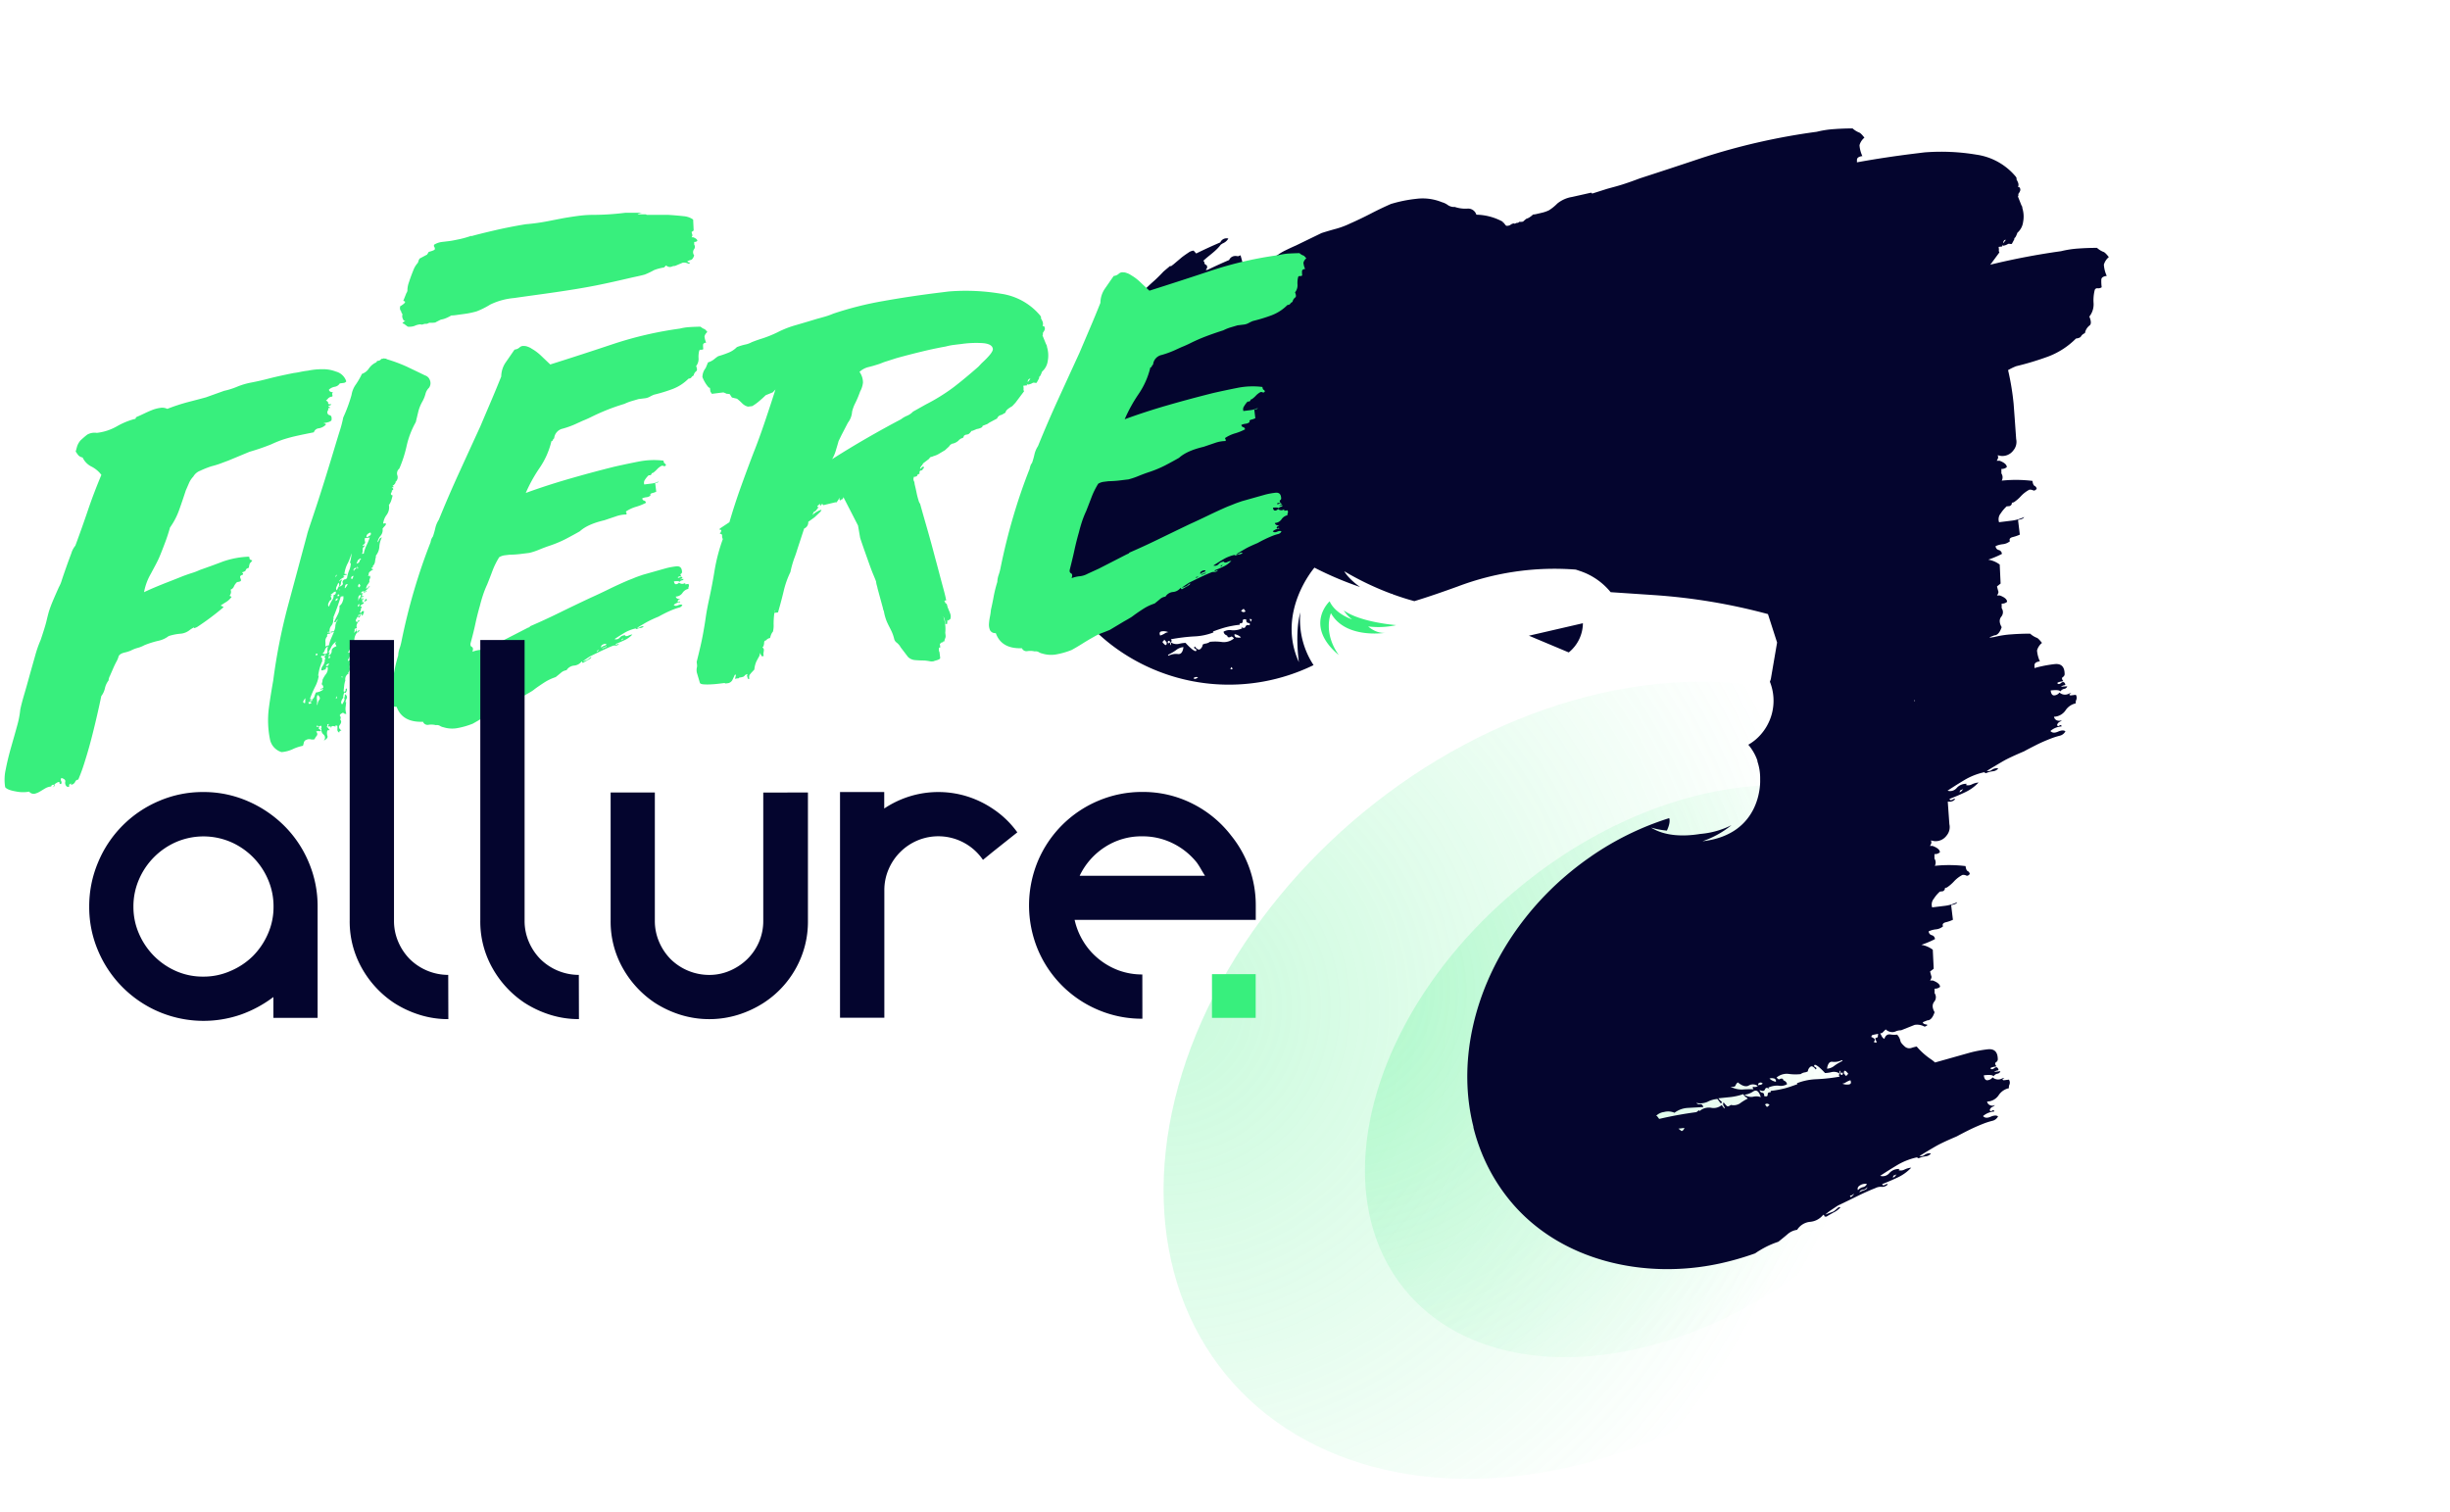 <svg viewBox="227.721 81.744 855.083 468.876" xmlns="http://www.w3.org/2000/svg" xmlns:xlink="http://www.w3.org/1999/xlink" width="2500" height="1543"><radialGradient id="a" cx="633.2" cy="403.86" gradientTransform="rotate(39.36 780.889 429.376)" gradientUnits="userSpaceOnUse" r="233.78"><stop offset="0" stop-color="#38ef7d"/><stop offset="1" stop-color="#38ef7d" stop-opacity="0"/></radialGradient><radialGradient id="b" cx="12817.11" cy="-3938.1" gradientTransform="matrix(-1 0 0 1 13553.22 4266.15)" r="193.19" xlink:href="#a"/><ellipse cx="780.81" cy="429.29" fill="url(#a)" opacity=".27" rx="162" ry="121.33" transform="rotate(-39.36 780.922 429.305)"/><ellipse cx="811.07" cy="426.11" fill="url(#b)" opacity=".27" rx="120.3" ry="83.26" transform="rotate(-39.36 811.183 426.126)"/><path d="M669.07 195.58l-.16.46c-.72-.24-1.2-.11-1.42.44s-.81.68-1.59 0l.44.59a7.15 7.15 0 0 1-3.67.67 4.2 4.2 0 0 0-2.85.52 1.54 1.54 0 0 0 .89 1.18c.49.25.64.45.44.6a1.09 1.09 0 0 0 1.19 0c.29-.22.66 0 1.11.56a5.5 5.5 0 0 1-4.15 1.26 17.07 17.07 0 0 0-4.23-.07 3.45 3.45 0 0 1-1.4.59 2.86 2.86 0 0 0-1.12.37 2.32 2.32 0 0 1-.89 1.59c-.49.37-1.11.06-1.85-.92q-.6.44.15.81c.49.25.54.52.15.82-.7-.1-1.89-1.07-3.56-2.89a10.93 10.93 0 0 0-2.3.33 3.73 3.73 0 0 1-2.22-.19c-.5-.24-.65-.44-.45-.59s.15-.42-.15-.81a64.92 64.92 0 0 1 8.08-1 20.6 20.6 0 0 0 6.82-1.41l-.22-.29a45.15 45.15 0 0 1 4.45-1.48 34.94 34.94 0 0 1 4.89-.89l.07-.52c.69.1 1-.17 1-.78s.42-.78 1.26-.48q-.15 1 .63 1.14a1.12 1.12 0 0 1 .66.39z" fill="#04052e"/><path d="M962 144.68a5.32 5.32 0 0 1 1.73-2.64c-.88-1.13-1.52-1.74-1.9-1.82a7.44 7.44 0 0 1-2.23-1.4q-3.36 0-6.5.23a34.57 34.57 0 0 0-6.05.93 248.33 248.33 0 0 0-24.76 4.73l.31-.32 2.95-4a1 1 0 0 1-.2-.73 1.86 1.86 0 0 0 0-.54l-.08-.64 1.27-.15-.08-.64.26.4a4.18 4.18 0 0 0 1.86-.66 1.62 1.62 0 0 1 .65 0 1.45 1.45 0 0 0 .65 0l.87-1.62v-.42c.28 0 .64-.65 1.07-1.85a6 6 0 0 0 2-3.8 9.92 9.92 0 0 0-.27-4.8 1.61 1.61 0 0 0-.34-1l-1.21-3.07a.62.62 0 0 0 .17-.45.82.82 0 0 1 .13-.66 2.87 2.87 0 0 0 .52-1 1.25 1.25 0 0 0-.36-1.14h-.42a2.13 2.13 0 0 0 0-1.61 7.69 7.69 0 0 0-.56-1.12c.1-.3.12-.48 0-.54a.43.43 0 0 1-.15-.3 21.89 21.89 0 0 0-13.85-7.77 74.41 74.41 0 0 0-18.16-.78l-3.39.42q-10 1.23-19.53 2.94l-.58.11v-.83q0-1.12 1.89-1.35a11.07 11.07 0 0 1-1-3.79 5.14 5.14 0 0 1 1.72-2.64c-.88-1.14-1.52-1.74-1.9-1.82a7.8 7.8 0 0 1-2.23-1.41q-3.35 0-6.5.24a33.66 33.66 0 0 0-6 .93 226.39 226.39 0 0 0-40.5 9.26q-10.47 3.51-21.26 7c-2 .76-4.06 1.5-6.1 2.15-1.74.55-3.49 1-5.24 1.48l-5.28 1.68-.35-.32-6.68 1.5a10.93 10.93 0 0 0-5.13 2.28 16.2 16.2 0 0 1-2.91 2.36 9.6 9.6 0 0 1-1.07.45 11.56 11.56 0 0 1-1.57.46l-1.71.4a5.83 5.83 0 0 1-1.23.18 6.68 6.68 0 0 1-1 .82 3.71 3.71 0 0 1-1.29.64 14 14 0 0 0-1.18 1 3.4 3.4 0 0 1-1.19.09.35.35 0 0 0-.33.18c-.08.13-.3.19-.68.19a1.38 1.38 0 0 0-.45.18.48.48 0 0 1-.56 0 2.45 2.45 0 0 0-1 .36 2.11 2.11 0 0 1-1.07.46c-.42.06-.66 0-.73-.09l-.9-1.1v.19c-.15-.12-.19-.24-.12-.37a20.06 20.06 0 0 0-9.28-2.49 3 3 0 0 0-3.23-2.11 11.56 11.56 0 0 1-4.28-.59 3.8 3.8 0 0 1-2.44-.66 6.28 6.28 0 0 0-2.07-1 17.74 17.74 0 0 0-9-1.17 47.53 47.53 0 0 0-8.83 1.8q-3.65 1.61-7.11 3.41c-2.31 1.19-4.68 2.33-7.11 3.4a29.26 29.26 0 0 1-4.94 1.85c-1.59.43-3.24.91-5 1.47L680 138c-1.22.53-2.37 1.07-3.47 1.61a17.68 17.68 0 0 0-2.72 1.58q-3.27 2-6.36 3.56a29.1 29.1 0 0 1-5.29 2.07l-1.47-5.41-.9.35a3.61 3.61 0 0 0-1-.11 2.31 2.31 0 0 0-2.08 1.41c-2.55 1.08-5.06 2.24-7.56 3.44h-.13c-.07 0-.34.14-.42 0l.25-.46c.25-.21.26-.61 0-1.18-.5-.18-.76-.46-.77-.83a.74.74 0 0 0-.41-.67c2-1.92 4.46-3.4 6.12-5.66l.64-.43a3.88 3.88 0 0 0 2-1.71 2.48 2.48 0 0 0-.72-.07 2.33 2.33 0 0 0-2.08 1.42 172.96 172.96 0 0 0-8.42 3.87l-.9-1a3.7 3.7 0 0 0-1.84.72c-.71.48-1.49 1-2.33 1.66l-2.92 2.47-.19.16a.79.79 0 0 0-.29.18l-.44.38a2.36 2.36 0 0 0-.07-.33l-.69.59-.49.41-.49.41-.78.67a59.9 59.9 0 0 1-2.21 2.25c-.46.44-.91.86-1.37 1.26-8.69 7.75-16 17.89-22.62 27.41-7.14 10.22-13.7 21.74-15.95 34.15a69.45 69.45 0 0 0 3.95 39c.05.12.09.24.14.37a66.62 66.62 0 0 0 4.38 8.53 55.6 55.6 0 0 0 5.82 8.17c1.08 1.25 2.21 2.43 3.36 3.58a65.22 65.22 0 0 0 6.6 5.77 67.44 67.44 0 0 0 70.29 6.87 28.89 28.89 0 0 1-4.62-18.42c-2 7.28-.49 17.4-.49 17.4-8-17.54 5.42-33 5.42-33a116.84 116.84 0 0 0 15.92 6.75c-4.31-3.06-5.51-5.49-5.51-5.49a101.55 101.55 0 0 0 16.62 7.92l.06-.08.26.2c3.11 1.13 5.7 1.9 7.53 2.39 5.08-1.55 10.1-3.3 15.1-5.11a95.55 95.55 0 0 1 41.25-5.9l1.63.55a23.33 23.33 0 0 1 10.52 7.33l14.9 1a205.58 205.58 0 0 1 40 6.65l3.19 9.92-2.19 12.77-.32.93a17.85 17.85 0 0 1-5.26 20.42 18 18 0 0 1-2.28 1.56l.16.18a17.56 17.56 0 0 1 3.06 5.47l-.08.06a17.91 17.91 0 0 1 1 5.91v.65s1 19-20.13 21.42a32.77 32.77 0 0 0 10.11-5.61 29.59 29.59 0 0 1-10.86 3.05c-5.52.9-12.11.93-17.23-2.22a29 29 0 0 0 5.56 1.06c.93-2 1.12-3.41.81-4.35a101.49 101.49 0 0 0-27.86 13.75c-2.21 1.55-4.39 3.19-6.52 4.94a103.8 103.8 0 0 0-20.35 22.31c-14 20.84-19 45.21-13.64 66.6l.06.49a65.5 65.5 0 0 0 2.81 8.64 64.1 64.1 0 0 0 9.92 16.76c17.35 21.14 46.92 27.63 73.06 22a99.26 99.26 0 0 0 12.49-3.57c.52-.34 1-.7 1.56-1a30.22 30.22 0 0 1 6.54-3.05l.65-.51c.89-.72 1.76-1.42 2.57-2.12a6.27 6.27 0 0 1 3.36-1.54 6 6 0 0 1 4.51-2.79 6.53 6.53 0 0 0 4.56-2.43.33.33 0 0 1 .41.33q0 .36.78.27c.46-.3 1.27-.77 2.44-1.42a7.77 7.77 0 0 0 2.4-1.78c-.28-.21-.64-.11-1.08.32a10.25 10.25 0 0 1-1.36 1.1l-2.85 1.09a19.48 19.48 0 0 1 2-1.56l2.41-1.6q3.18-1.51 6.7-3.25c2.34-1.15 4.47-2.1 6.37-2.84a4.12 4.12 0 0 1 2.19-.45 2.51 2.51 0 0 0 2.13-.82c0-.24-.33-.21-.92.11s-.9.24-1-.25c1.9-.73 3.74-1.52 5.5-2.36a15.32 15.32 0 0 0 4.63-3.37 6.74 6.74 0 0 0-2.35.66 2.81 2.81 0 0 1-2 .25c0-.23.13-.38.48-.43h-.16a4.3 4.3 0 0 0-3.57 1.37 3 3 0 0 1-3.24 1c1.84-1.22 3.81-2.46 5.89-3.71a23 23 0 0 1 6.77-2.7l.36-.05c-.24 0-.1.15.42.33a7.56 7.56 0 0 1 2.34-.66 2.77 2.77 0 0 0 1.94-1 2.84 2.84 0 0 0-2.19.46 2.07 2.07 0 0 1-1.81.41q3.81-2.34 5.91-3.53t7.06-3.3c1.17-.63 2.57-1.37 4.22-2.19s3.41-1.6 5.31-2.34a28 28 0 0 1 2.87-.91 2.94 2.94 0 0 0 2.05-1.56c-.55-.42-1.41-.38-2.59.13s-2.07.45-2.65-.23a6.65 6.65 0 0 1 3.92-1.6c-.06-.49-.33-.58-.79-.28s-.72.22-.78-.28a1.69 1.69 0 0 1 .81-1A2.27 2.27 0 0 0 924 438a1.92 1.92 0 0 1-1.86 0 1.58 1.58 0 0 1-.89-1.2 5 5 0 0 0 4-2.17 5.72 5.72 0 0 1 3.62-2.5 2.28 2.28 0 0 1 .21-1.33 2 2 0 0 0-.21-1.66l-1.84.23c-.52-.18-.54-.37-.06-.56s.34-.22-.39-.13a2.89 2.89 0 0 1-3.41-.33 2.51 2.51 0 0 1-1.74 1c-.74.09-1.18-.48-1.33-1.71 2-.24 3.09-.12 3.4.33a2.14 2.14 0 0 1 1.38-.91 1.18 1.18 0 0 0 1-.87l-2.2.27a3.06 3.06 0 0 1 1.24-.53c.37 0 .39-.29.09-.76s-.74-.47-1.31 0-1 .44-1.31 0c.21-.27.93-.49 2.16-.64q-.87-1-.18-1.47a1.18 1.18 0 0 0 .6-1.19q-.09-3.72-3.58-3.3a43.51 43.51 0 0 0-6 1.12l-12.32 3.47a12.41 12.41 0 0 0-1.47-1.16 24.58 24.58 0 0 1-4.93-4.41 13.88 13.88 0 0 0-1.93.52 2.36 2.36 0 0 1-2.3-.59c-.94-.84-1.42-1.49-1.45-1.93a4.91 4.91 0 0 0-1.14-2.15 8.22 8.22 0 0 1-2.38-.07c-1-.15-1.72.37-2.07 1.55a2.12 2.12 0 0 1-1-1.07 6.42 6.42 0 0 0-.48-.85l.68-.13 1.26-1.26a3.42 3.42 0 0 0 2.53.95 3.62 3.62 0 0 0 1.1-.32 4.68 4.68 0 0 1 1.74-.32l4.74-1.89a5.41 5.41 0 0 1 3.48.63c1.05-.42 1.21-.68.47-.79s-1.1-.37-1.1-.79l1.58-.63q1.57 0 2.52-2.85-1.26-2.2-.15-3.63a2.45 2.45 0 0 0 .15-3v-1.58a2.59 2.59 0 0 0 1.9-.63c0-.84-.84-1.58-2.53-2.22h-.94c.41-.63.57-1.1.47-1.42s-.27-.89-.47-1.74l1.26-.94-.32-6.64a9.23 9.23 0 0 0-4-1.71 32.13 32.13 0 0 0 4.76-2 1.46 1.46 0 0 0-1.1-1.36 1.43 1.43 0 0 1-1.1-1.35 8.12 8.12 0 0 1 2.53-.69 4.53 4.53 0 0 0 2.49-1.05c-.34-.71 0-1.18.94-1.42a12.84 12.84 0 0 0 2.51-.87l-.63-5.15c1.22-.15 1.93-.48 2.12-1a13.5 13.5 0 0 1-4.14 1.26l-4.6.56a3.16 3.16 0 0 1 .56-3 12.22 12.22 0 0 1 2.12-2.5l.36-.05.74-.09c.46-.3.67-.58.64-.83s.2-.39.7-.45a14 14 0 0 0 2.53-2.18 11 11 0 0 1 2.9-2.22 2.28 2.28 0 0 1 1.33.2c.4.21.81 0 1.24-.52a1.24 1.24 0 0 0-.68-1c-.4-.19-.66-.79-.78-1.77a47.56 47.56 0 0 0-10.73-.09 2.42 2.42 0 0 0-.13-2.52v-1.58a2.59 2.59 0 0 0 1.9-.63c0-.84-.84-1.58-2.53-2.21h-.94c.41-.64.57-1.11.47-1.43 0-.11-.09-.28-.15-.48a11 11 0 0 1 1.09.21 4.72 4.72 0 0 0 4.37-1.89 4.57 4.57 0 0 0 1-4c-.21-2.95-.39-5.54-.56-7.87h.4a2.55 2.55 0 0 0 2.14-.83c0-.24-.34-.2-.92.12s-.91.24-1-.26q2.86-1.09 5.5-2.35a15.2 15.2 0 0 0 4.63-3.37 6.59 6.59 0 0 0-2.35.66 2.85 2.85 0 0 1-2 .25c0-.23.12-.38.46-.43h-.14a4.31 4.31 0 0 0-3.56 1.38 3 3 0 0 1-3.24 1q2.76-1.83 5.89-3.72a23.15 23.15 0 0 1 6.76-2.69h.28c-.11.05.06.15.5.3a7.91 7.91 0 0 1 2.35-.66 2.74 2.74 0 0 0 1.93-1 2.86 2.86 0 0 0-2.18.45 2 2 0 0 1-1.82.41c2.55-1.55 4.52-2.73 5.91-3.52s3.75-1.89 7.07-3.3c1.16-.64 2.57-1.37 4.21-2.2s3.41-1.59 5.31-2.33a27.44 27.44 0 0 1 2.88-.91 3 3 0 0 0 2.05-1.56c-.56-.43-1.42-.39-2.6.13s-2.06.44-2.64-.23a6.59 6.59 0 0 1 3.91-1.6c-.06-.49-.32-.58-.78-.28s-.72.22-.78-.28a1.68 1.68 0 0 1 .8-1 2.32 2.32 0 0 0 .86-.67 2 2 0 0 1-1.87.05 1.6 1.6 0 0 1-.89-1.2 5.09 5.09 0 0 0 4-2.18 5.69 5.69 0 0 1 3.61-2.49 2.31 2.31 0 0 1 .21-1.34 1.93 1.93 0 0 0-.2-1.65l-1.84.22c-.53-.18-.55-.36-.07-.55s.35-.23-.39-.14a2.84 2.84 0 0 1-3.4-.33 2.48 2.48 0 0 1-1.75 1c-.73.09-1.18-.48-1.33-1.71 2-.24 3.1-.13 3.4.33a2.12 2.12 0 0 1 1.38-.91 1.21 1.21 0 0 0 1-.88L947 292a3 3 0 0 1 1.24-.52c.37-.05.4-.3.09-.76s-.74-.47-1.31 0-1 .44-1.3 0c.21-.27.93-.49 2.16-.64-.59-.68-.65-1.16-.18-1.47a1.2 1.2 0 0 0 .6-1.2c-.06-2.47-1.25-3.58-3.58-3.29a45.36 45.36 0 0 0-6 1.11l-.93.26v-1c0-.75.65-1.2 1.88-1.35a11.32 11.32 0 0 1-1-3.79 5.17 5.17 0 0 1 1.73-2.64c-.89-1.14-1.52-1.74-1.9-1.82a7.66 7.66 0 0 1-2.23-1.41q-3.36 0-6.51.24a33.55 33.55 0 0 0-6 .93l-1.54.23a.59.59 0 0 1 0-.19l1.58-.63c1 0 1.9-.95 2.53-2.85-.85-1.47-.9-2.69-.16-3.63a2.45 2.45 0 0 0 .16-3v-1.59a2.53 2.53 0 0 0 1.89-.63c0-.84-.84-1.58-2.52-2.21h-1c.42-.63.58-1.11.47-1.42s-.26-.89-.47-1.74l1.26-1-.31-6.63a9.17 9.17 0 0 0-4-1.71 33.73 33.73 0 0 0 4.76-2 1.45 1.45 0 0 0-1.1-1.36 1.42 1.42 0 0 1-1.1-1.36 8.25 8.25 0 0 1 2.53-.68 4.57 4.57 0 0 0 2.48-1.05c-.34-.71 0-1.18.95-1.43a13.71 13.71 0 0 0 2.5-.86l-.63-5.15c1.23-.15 1.93-.49 2.12-1a13.39 13.39 0 0 1-4.14 1.25l-4.6.57a3.21 3.21 0 0 1 .56-3.06 13.14 13.14 0 0 1 2.12-2.5h.37l.73-.09c.46-.3.68-.58.65-.83s.19-.4.69-.46a13 13 0 0 0 2.53-2.18 11.34 11.34 0 0 1 2.9-2.22 2.27 2.27 0 0 1 1.33.21c.4.2.81 0 1.25-.52a1.25 1.25 0 0 0-.69-1q-.6-.3-.78-1.77a47.55 47.55 0 0 0-10.73-.09 2.42 2.42 0 0 0-.12-2.52v-1.58a2.57 2.57 0 0 0 1.89-.63q0-1.26-2.52-2.22h-1c.42-.63.58-1.1.47-1.42 0-.12-.09-.29-.14-.48a8.56 8.56 0 0 1 1.08.21 4.74 4.74 0 0 0 4.38-1.89 4.61 4.61 0 0 0 1-4q-.52-7.49-.89-12.3a90.64 90.64 0 0 0-1.94-11.77 1.89 1.89 0 0 1 .21-.09 19 19 0 0 1 2.64-1.26 99.75 99.75 0 0 0 11.34-3.44 27.23 27.23 0 0 0 9.51-6.21q1.47-.18 1.77-.78a2.78 2.78 0 0 1 1.36-1.1 4.37 4.37 0 0 1 1.54-2.62c.7-.46.69-1.51 0-3.17a6.85 6.85 0 0 0 1.48-4.66 14.52 14.52 0 0 1 .38-4.53.9.9 0 0 1 1-.69 2 2 0 0 0 1.45-.36 15.19 15.19 0 0 1-.13-2.6q0-1.12 1.89-1.35a11.21 11.21 0 0 1-1-3.93zm-34.61-8.62l.42-.05-.93 1.19a1.26 1.26 0 0 1 .51-1.14zM661.78 264.79l.66.89a1 1 0 0 1-1.55-.22zm-28.4 7.86a4.18 4.18 0 0 1 2.08.3 3 3 0 0 0-1.26.48 6.2 6.2 0 0 1-1.56.7c-.4-.94-.15-1.43.74-1.48zm0 3.71c.39-.3.6-.53.62-.71s.34.14.93.93c.01 1.23-.51 1.16-1.54-.22zm2.77 0c.37.49.36.89 0 1.18 0-.89-.19-1.17-.41-.85s-.39.21-.48-.33c.22-.5.53-.5.9 0zm3 4.23a1.24 1.24 0 0 1-.33 0 5.63 5.63 0 0 0-3.26.59l-.22-.29c.35-.17.68-.34 1-.52a15.18 15.18 0 0 0 1.9-1.19 4.56 4.56 0 0 1 2.52-1c-.19 1.57-.76 2.36-1.56 2.41zm5.08 8.44a1.52 1.52 0 0 1 1.63-.3c-.74.6-1.28.7-1.58.27zm12.9-3.19l.37-.74.45.6c-.35.3-.63.3-.77.14zm2.37-11a.92.92 0 0 1-.89-1.19 4.52 4.52 0 0 1 2.23 1.11 2.06 2.06 0 0 1-1.29.04zm4.35-4.26c-.72-.24-1.2-.11-1.42.44s-.81.68-1.59 0l.44.59a7.15 7.15 0 0 1-3.67.67 4.2 4.2 0 0 0-2.85.52 1.54 1.54 0 0 0 .89 1.18c.49.25.64.45.44.6a1.09 1.09 0 0 0 1.19 0c.29-.22.66 0 1.11.56a5.5 5.5 0 0 1-4.15 1.26 17.07 17.07 0 0 0-4.23-.07 3.45 3.45 0 0 1-1.4.59 2.86 2.86 0 0 0-1.12.37 2.32 2.32 0 0 1-.89 1.59c-.49.37-1.11.06-1.85-.92q-.6.43.15.81c.49.25.54.52.15.82-.7-.1-1.89-1.07-3.56-2.89a10.93 10.93 0 0 0-2.3.33 3.73 3.73 0 0 1-2.22-.19c-.5-.24-.65-.44-.45-.59s.15-.42-.15-.81a64.92 64.92 0 0 1 8.08-1 20.6 20.6 0 0 0 6.82-1.41l-.22-.29a45.15 45.15 0 0 1 4.45-1.48 34.94 34.94 0 0 1 4.89-.89l.07-.52c.69.1 1-.17 1-.78s.42-.78 1.26-.48q-.15 1 .63 1.14a1.12 1.12 0 0 1 .62.29zm.42-1.22a6.83 6.83 0 0 1-.4-1.05 4 4 0 0 0 .75.15zM872.8 427.14c-.4.3-.6.53-.63.71s-.34-.14-.93-.93c0-1.23.52-1.16 1.56.22zm-5.49-4.22a5.63 5.63 0 0 0 3.26-.59l.23.29a17 17 0 0 0-2.89 1.71 4.51 4.51 0 0 1-2.53 1c.26-1.77.89-2.56 1.93-2.41zm-20.68 5.78a.93.93 0 0 1 .89 1.19 4.44 4.44 0 0 1-2.22-1.11 2 2 0 0 1 1.33-.08zm-4.85 1.56a.86.86 0 0 1 1.14.29c-.39.3-.67.44-.85.41a.77.77 0 0 0-.55.19c-.3-.4-.21-.69.26-.89zm-8.34.93a2.35 2.35 0 0 1 .81-1.08q2.38 1.93 3.82 1.08a2.88 2.88 0 0 1 3.15.18 1.73 1.73 0 0 1-1.37.33c-.52-.07-.56.19-.11.78-1.24 0-2.52 0-3.86.11a8.23 8.23 0 0 1-4.22-1c1.04.15 1.63.02 1.78-.4zm-18.81 15.92q-.54-.39-1.11-.87c.66-.06 1.33-.13 2.05-.26a1.35 1.35 0 0 1-.94 1.13zm20.29-9.62a4.17 4.17 0 0 1-3.11.48 2.74 2.74 0 0 1-1 .52c-.27.05-.78-.42-1.52-1.41a1.17 1.17 0 0 0 .07 1.33c.3.4.35.67.15.82l-.89-1.19a4.45 4.45 0 0 1-3.71.93 4.89 4.89 0 0 0-4 1.15l-.22-.3-.89.67a131.73 131.73 0 0 0-13 2.37l-.67-.89a.32.32 0 0 0-.51-.07 4.64 4.64 0 0 1 2.85-1.45 5.49 5.49 0 0 1 3.67.26 8.51 8.51 0 0 1 4.74-1.7l5.34-.3c-.25-.74-.64-1.06-1.19-1a1.18 1.18 0 0 1-1.26-.45 6.22 6.22 0 0 0 3.89-.37 9 9 0 0 1 3.45-1l1.11 1.48c.55-.1.63-.31.23-.63a5.9 5.9 0 0 1-1-1.08l4.3-.44a20.82 20.82 0 0 0 4.37-1 4 4 0 0 0 1 1.07 1.58 1.58 0 0 1 .59.48 17 17 0 0 0-2.79 1.72zm4.71-2.38a4 4 0 0 1-3.08-.7 6.78 6.78 0 0 0 3.08-1.15c1.16-.71 2-.06 2.63 2a4.52 4.52 0 0 0-2.63-.15zm4.78 3.6l-.67-.89a1 1 0 0 1 1.56.22zm17.27-9.71a20.6 20.6 0 0 0-6.82 1.41l.22.29c-1.67.64-3.16 1.14-4.45 1.49a38.14 38.14 0 0 1-4.89.89l-.07.51c-.69-.09-1 .17-1 .78s-.42.78-1.26.48q.15-1-.63-1.14a1.05 1.05 0 0 1-.93-.93c1 .49 1.62.41 1.89-.26s.81-.68 1.6 0l-.45-.59a7.17 7.17 0 0 1 3.67-.67 4.25 4.25 0 0 0 2.86-.52 1.58 1.58 0 0 0-.9-1.18c-.49-.25-.63-.45-.44-.6a1.09 1.09 0 0 0-1.19 0c-.29.22-.66 0-1.11-.56a5.51 5.51 0 0 1 4.15-1.26 17.58 17.58 0 0 0 4.23.08 3.32 3.32 0 0 1 1.41-.6 2.86 2.86 0 0 0 1.11-.37 2.32 2.32 0 0 1 .89-1.59c.49-.37 1.11-.06 1.85.92q.6-.43-.15-.81c-.49-.25-.54-.52-.15-.82.7.1 1.89 1.07 3.56 2.89a10.93 10.93 0 0 0 2.3-.33 3.76 3.76 0 0 1 2.23.19c.49.25.64.44.44.59s-.15.42.15.81a64.69 64.69 0 0 1-8.12.9zm8.34-1.86c-.37-.49-.36-.89 0-1.18.06.89.19 1.18.41.85s.39-.21.48.33c-.21.5-.52.5-.91 0zm.7 3.41a3 3 0 0 0 1.26-.48 6.2 6.2 0 0 1 1.56-.7c.4.94.15 1.43-.74 1.48a4.18 4.18 0 0 1-2.08-.3zm3.28 39.39c-.34.29-.53.19-.59-.3a1.46 1.46 0 0 0 .89-.3.74.74 0 0 1 .53-.25 6.53 6.53 0 0 1-.83.85zm15-7.44a1.08 1.08 0 0 0 .69-.46c-.41.8-.85 1.23-1.34 1.28.1-.51.31-.79.56-.82zm-12.79 5.3c-.34-.7-.1-1.29.71-1.77a3.36 3.36 0 0 1 2.37-.47 1.83 1.83 0 0 1-1.36 1.1 3.28 3.28 0 0 0-1.81 1.14zm2.23-.08a6.52 6.52 0 0 0-1.77.77 1.33 1.33 0 0 1 1.19-.89 2.33 2.33 0 0 0 1.57-.94c-.03.5-.36.85-1.08 1.06zm4.45-53.18c-.69-.1-.82.24-.4 1s.14.9-.86.41c.8-.59.52-1.16-.81-1.7a1.26 1.26 0 0 1 .32-.64c.34-.1.72-.18 1.09-.27h.11l.92-.2a1.2 1.2 0 0 0-.11.53 1 1 0 0 1-.35.87zM896.08 297c-.07-.07-.25.07-.28-.08s.2-.18.28-.28a.73.73 0 0 0 0 .36zm.74 1.32s.08 0 .11-.08a1.51 1.51 0 0 0 .17.1c-.1-.03-.1-.1-.28-.07zM912.25 328a1.05 1.05 0 0 0 .69-.46c-.4.79-.84 1.22-1.33 1.28.18-.54.39-.82.64-.82z" fill="#04052e"/><path d="M775.27 280a13.25 13.25 0 0 0 4.91-10.16l-18.85 4.35 13.84 5.81z" fill="#04052e" fill-rule="evenodd"/><path d="M695 281c-5.68-8-2.76-14.67-2.76-14.67 5.12 9.13 19 6.85 19 6.85-3.28.35-6-2.22-6-2.22a29 29 0 0 0 9.81-.46s-12.47-.92-18.34-5.14a11.18 11.18 0 0 0 2.9 3.14s-5.83-1.86-7.83-6.32c0 0-9.17 8.42 3.24 18.82z" fill="#38ef7d" fill-rule="evenodd"/><g fill="none"><path d="M839.73 432.49c-.44-.6-.4-.85.11-.78a1.85 1.85 0 0 0 1.38-.33 2.88 2.88 0 0 0-3.16-.19q-1.44.85-3.81-1.08a2.31 2.31 0 0 0-.82 1.08c-.14.42-.74.56-1.78.41a8.47 8.47 0 0 0 4.23 1c1.33-.08 2.62-.12 3.85-.11zM814.62 447.11a1.34 1.34 0 0 0 1-1.13 20 20 0 0 1-2.06.26q.54.48 1.06.87zM842.07 431a1.51 1.51 0 0 0 .85-.41.88.88 0 0 0-1.15-.3c-.47.2-.55.5-.26.89a.73.73 0 0 1 .56-.18zM837.06 435.41a3.85 3.85 0 0 1-1-1.07 20.16 20.16 0 0 1-4.38 1l-4.3.45a6.19 6.19 0 0 0 1 1.07c.4.33.33.53-.22.63l-1.1-1.49a9 9 0 0 0-3.45 1 6.16 6.16 0 0 1-3.89.37 1.18 1.18 0 0 0 1.26.45c.55-.1.94.22 1.19 1l-5.34.3a8.55 8.55 0 0 0-4.75 1.71 5.39 5.39 0 0 0-3.66-.26 4.62 4.62 0 0 0-2.86 1.44.33.33 0 0 1 .52.08l.67.89a131.51 131.51 0 0 1 13-2.38l.89-.66.22.29a4.92 4.92 0 0 1 4-1.15 4.42 4.42 0 0 0 3.7-.92l.89 1.18c.2-.15.15-.41-.14-.81a1.2 1.2 0 0 1-.08-1.34c.75 1 1.25 1.46 1.52 1.41a2.46 2.46 0 0 0 1-.52 4.15 4.15 0 0 0 3.12-.48 15.94 15.94 0 0 1 2.74-1.59 1.64 1.64 0 0 0-.55-.6zM839.62 433.26a6.63 6.63 0 0 1-3.07 1.15 4 4 0 0 0 3.07.71 4.43 4.43 0 0 1 2.63.11c-.59-2.03-1.46-2.68-2.63-1.97zM889.6 462a1.07 1.07 0 0 1-.7.46c-.24 0-.46.31-.64.83.49-.02.93-.45 1.34-1.29zM846.63 428.71a2.09 2.09 0 0 0-1.34.07 4.44 4.44 0 0 0 2.23 1.11.92.92 0 0 0-.89-1.18zM617.62 167.3a1 1 0 0 1 .73-.39c.25 0 .49-.27.72-.77-.5.02-.97.4-1.45 1.16zM843.74 437.82l.66.89.89-.66a1 1 0 0 0-1.55-.23zM870.79 422.63l-.22-.3a5.56 5.56 0 0 1-3.26.59c-1-.15-1.68.65-1.93 2.38a4.6 4.6 0 0 0 2.52-1 17.37 17.37 0 0 1 2.89-1.67zM872.16 427.85c0-.17.24-.41.63-.7-1-1.38-1.55-1.46-1.55-.22.59.79.9 1.07.92.92zM912.94 327.52a1.08 1.08 0 0 1-.69.46c-.25 0-.47.31-.65.83.49-.06.93-.49 1.34-1.29zM896.07 296.59c-.07.1-.31.13-.27.29s.21 0 .28.08a.67.67 0 0 1-.01-.37zM882.13 413.35l-1.08.26a1.24 1.24 0 0 0-.33.64c1.34.55 1.61 1.11.82 1.7 1 .5 1.28.36.85-.4s-.28-1.1.41-1a1 1 0 0 0 .26-.89 1.29 1.29 0 0 1 .1-.53l-.92.19-.11.03zM896.82 298.27h.27l-.17-.11s-.08.06-.1.11zM877.77 467.6a1.33 1.33 0 0 0-1.2.9 7 7 0 0 1 1.77-.78c.72-.21 1-.56 1-1.06a2.25 2.25 0 0 1-1.57.94zM873.53 429.37a5.71 5.71 0 0 0-1.55.71 3 3 0 0 1-1.26.48 4 4 0 0 0 2.07.29c.9-.04 1.14-.54.74-1.48z"/><path d="M869.61 427.22c.19-.15 0-.34-.45-.59a3.73 3.73 0 0 0-2.22-.19 10.88 10.88 0 0 1-2.3.34c-1.68-1.83-2.86-2.79-3.56-2.89q-.58.44.15.81c.5.25.55.52.15.82q-1.11-1.49-1.86-.93a2.36 2.36 0 0 0-.89 1.59 2.59 2.59 0 0 1-1.11.37 3.35 3.35 0 0 0-1.4.6 17.07 17.07 0 0 1-4.23-.08 5.54 5.54 0 0 0-4.15 1.27c.44.59.81.77 1.11.55a1.09 1.09 0 0 1 1.19 0c-.2.14 0 .34.44.59a1.57 1.57 0 0 1 .89 1.19 4.26 4.26 0 0 1-2.85.52 7.15 7.15 0 0 0-3.67.66l.44.6c-.78-.65-1.32-.64-1.59 0s-.9.76-1.89.26a1 1 0 0 0 .93.93c.51.07.73.45.62 1.15.85.29 1.27.14 1.26-.48s.35-.88 1-.78l.08-.52a36.47 36.47 0 0 0 4.89-.89c1.29-.35 2.77-.84 4.45-1.48l-.22-.3a20.59 20.59 0 0 1 6.81-1.41 66.35 66.35 0 0 0 8.08-1c-.25-.29-.3-.56-.1-.71zM879.2 465.56a3.35 3.35 0 0 0-2.37.48c-.82.47-1.05 1.06-.72 1.77a3.38 3.38 0 0 1 1.73-1.15 1.85 1.85 0 0 0 1.36-1.1zM870.94 427.15q-.15-.82-.48-.33c-.22.32-.36 0-.41-.86-.39.3-.41.7 0 1.19s.64.49.89 0zM873.35 469.64q.09.74.6.3a6 6 0 0 0 .83-.85.76.76 0 0 0-.53.25 1.46 1.46 0 0 1-.9.3z"/></g><path d="M263.1 218.06a9.9 9.9 0 0 0-3.48-2.91 6.71 6.71 0 0 1-3.07-3.17 2.72 2.72 0 0 1-1.5-.78c-.25-.33-.56-.76-.91-1.29.2-.74.37-1.37.52-1.89a6.51 6.51 0 0 1 1.16-2c.9-.83 1.68-1.5 2.33-2a5.12 5.12 0 0 1 3.37-.62 18.32 18.32 0 0 0 6.92-2.25 25.88 25.88 0 0 1 6.24-2.6c.29 0 .42-.12.4-.26s.11-.3.37-.48c.55-.21 1.3-.55 2.24-1s1.93-.92 3-1.34a12.41 12.41 0 0 1 3-.8 3.89 3.89 0 0 1 2.41.35 66.44 66.44 0 0 1 7.34-2.4q3.22-.83 6.14-1.62l6.39-2.29a25.28 25.28 0 0 0 4.45-1.4 25.22 25.22 0 0 1 4.87-1.46q3.17-.6 6.28-1.42c2.09-.54 4.94-1.18 8.58-1.91.85-.11 1.66-.24 2.43-.41s1.64-.31 2.63-.43a23.77 23.77 0 0 1 5-.5 12.34 12.34 0 0 1 4.73.81 5.17 5.17 0 0 1 3.64 3.43 1.33 1.33 0 0 1-.9.54l-1.37.17a2.54 2.54 0 0 1-1.79 1.18 4 4 0 0 0-2 1c.07.56.54.86 1.4.9-.25.32-.33.58-.23.78a1 1 0 0 1 0 .75 2.06 2.06 0 0 0-1.43.61 3.31 3.31 0 0 1-.77.74c.61.35.87.68.76 1 0 .29.41.38 1.12.29-.11.31-.45.49-1 .56 0 .28.12.41.26.4s.23.11.27.39c-.45-.08-.65 0-.61.29a1.27 1.27 0 0 1-.32.9c-.06.73.21 1.16.8 1.3s.81.73.65 1.75c-.24.46-1.13.78-2.68 1 0 .15.13.2.34.18s.34.1.37.38a4.44 4.44 0 0 1-2.42 1.27 2 2 0 0 0-1.77 1.4c-3.92.77-6.6 1.35-8.06 1.74s-2.63.75-3.53 1.08-2 .78-3.27 1.37a77.73 77.73 0 0 1-7.6 2.61l-7.37 3.06-3 1.12c-.9.32-1.9.62-3 .9a34.28 34.28 0 0 0-3.89 1.56 4.56 4.56 0 0 0-2.34 2 7.74 7.74 0 0 0-1.54 2.34c-.39.91-.75 1.75-1.09 2.5q-1.09 3.36-2.29 6.74a25.17 25.17 0 0 1-3.22 6.2c-.5 1.78-1.07 3.54-1.72 5.26s-1.3 3.42-2 5.08-1.82 3.63-3 5.86A19.71 19.71 0 0 0 278 259c2.44-1.16 4.51-2 6.23-2.7s4.07-1.57 7.07-2.8c1.1-.42 2.2-.81 3.3-1.16a21.87 21.87 0 0 0 2.88-1.1q4.74-1.66 8-2.92a30.9 30.9 0 0 1 8.39-1.68c.71-.09 1 .06.92.42s.22.66 1 .85a4.89 4.89 0 0 1-.85 1 4.88 4.88 0 0 0-.35 1.55q-1 .35-1.08.78c0 .29-.4.55-1.09.77-.29 0-.31.12-.08.23s.29.32.18.62c-.69.23-1 .49-1 .77a2.51 2.51 0 0 0 .2.73 1 1 0 0 1 .08.63c-.05.22-.49.38-1.34.49a4.47 4.47 0 0 0-1.1 1.53 2 2 0 0 1-1.16 1.11 2 2 0 0 1 0 1.51l-.34.69c.14 0 .37.1.68.34a6.76 6.76 0 0 1-1.83 1.73c-.6.37-1.16.72-1.69 1.07-.27.18-.29.29-.07.33a2.35 2.35 0 0 1 .81.44 91.49 91.49 0 0 1-9.26 6.94q-1.22.58-1.05.24c.12-.23-.35 0-1.41.71a5.82 5.82 0 0 1-3.38 1.38 18 18 0 0 0-4.09.83 8.74 8.74 0 0 1-3.46 1.61 31.27 31.27 0 0 0-5 1.57 10.46 10.46 0 0 1-2.36.94 11.5 11.5 0 0 0-2.36.93 12.3 12.3 0 0 1-2.28.71q-1.67.44-2 1.32a7.42 7.42 0 0 1-.75 1.82c-.41.77-.81 1.6-1.2 2.51s-.75 1.74-1.09 2.5a3.73 3.73 0 0 0-.45 1.56 6.79 6.79 0 0 0-1.28 2.74 6.86 6.86 0 0 1-1.27 2.73q-.54 2.65-1.45 6.63c-.61 2.66-1.27 5.39-2 8.21s-1.51 5.52-2.34 8.13a58.36 58.36 0 0 1-2.25 6.19 1.18 1.18 0 0 0-1.08.78 1.85 1.85 0 0 1-1.28 1c-.12.15-.17.09-.13-.2s-.14-.27-.53.06c-.14 0-.19.21-.15.56s-.23.42-.83.21a1.73 1.73 0 0 1-.53-1.66c.15-.58-.31-1-1.34-1.34a1 1 0 0 0-.09 1.09.94.94 0 0 1-.07 1.07c-.44-.09-.6-.21-.47-.37s0-.28-.48-.37c-.81.39-1.27.73-1.38 1-.58-.07-.89 0-.94.22s-.13.34-.28.36a5 5 0 0 0-2 .67l-1.8 1.08a6.62 6.62 0 0 1-1.84.77 2.07 2.07 0 0 1-1.92-.74 11.85 11.85 0 0 1-4.63-.07c-2-.33-3.22-.83-3.73-1.48a16.26 16.26 0 0 1 .2-6.26c.48-2.5 1.1-5 1.85-7.65s1.46-5.09 2.1-7.46a32.58 32.58 0 0 0 1.12-5.73q.41-2 1.39-5.33t1.95-6.91q1-3.55 1.95-6.9a38.57 38.57 0 0 1 1.83-5.17q1.58-4.71 2-6.49t.72-2.88c.2-.74.52-1.68.95-2.81s1.33-3.2 2.68-6.24a11.5 11.5 0 0 0 1.07-2.6q.71-2.13 1.59-4.61c.58-1.64 1.15-3.18 1.69-4.61a7.5 7.5 0 0 1 1.4-2.65q2.41-6.52 4.39-12.37t4.69-12.34zm-16.76 108.73v.21h-.32c.1 0 .2-.06.32-.21zm0 0c.56-.07.69-.23.37-.48zM354.75 258.64c-.71.08-1 .34-1 .76l.63-.08a1.46 1.46 0 0 0-.29 1.12l.63-.08c0 .14-.15.23-.5.27s-.52.14-.5.28c.56-.07.77-.06.64 0a1.39 1.39 0 0 1-.62.18c.05.43.17.52.36.28s.43-.23.75 0q-.84.1-.69.51a.52.52 0 0 1-.24.68q.85-.11 1-.45a5.56 5.56 0 0 1 .55-.82c.47.37.37.67-.32.9s-.81.46-.35.69c-.81.38-1.27.73-1.38 1 .14 0 .22 0 .23.08s.15.09.44.06a1.89 1.89 0 0 0-.42 1 1.88 1.88 0 0 1-.41 1c.32.25.53.22.64-.08s.38-.41.82-.32a1.4 1.4 0 0 1-.12.77 6.68 6.68 0 0 0-.34.79c-.28 0-.36-.06-.25-.29s0-.33-.25-.29c0-.14-.05-.1-.09.12a.49.49 0 0 1-.49.38c0-.14 0-.22.19-.24a.18.18 0 0 0 .18-.23c-.55.21-.81.38-.79.52 0 .29.11.35.23.19s.34-.18.64-.08l-.77.74v-.42c-.43.05-.62.22-.59.5-.49.63-.51 1.07-.05 1.3.28 0 .41-.13.4-.27s.11-.23.39-.26.25.26-.16.45-.47.27-.18.24a2 2 0 0 0-.4 2c-.57.07-.83.28-.79.63a1.33 1.33 0 0 1-.3 1c.4-.19.63-.4.67-.62a6.27 6.27 0 0 1 .23-.78c.14 0 .15.09 0 .32s0 .47.3.71c.28 0 .41-.16.39-.37s.11-.26.41-.16c-.22.6-.47.85-.77.74a4.3 4.3 0 0 0-1 2.28 12.37 12.37 0 0 1-.38 2.2l-.18.23a5.57 5.57 0 0 0-1 1.21 5.47 5.47 0 0 0-.61 1.15.64.64 0 0 0 .65 0c.27-.1.43 0 .46.27-.41.19-.59.43-.56.71.71-.08 1.05-.27 1-.55s.15-.52.56-.71c0 .14 0 .21-.08.22s0 .15.16.41c.08.71-.41 1.34-1.49 1.9-.44-.08-.39-.23.16-.45s.45-.41-.29-.61a1.68 1.68 0 0 1-.33.8 1.57 1.57 0 0 0-.31 1l.8-.52a2.36 2.36 0 0 1 1-.35.9.9 0 0 1-.44.81 4.67 4.67 0 0 0-.86.86l.42-.05a2.58 2.58 0 0 0-.33 1.65 2 2 0 0 1-.55 1.68l.24.19a2.33 2.33 0 0 0-1.2 2.51 7.88 7.88 0 0 0-.41 1.88c-.07.65-.14 1.27-.21 1.85l.24.19c.41-.19.56-.39.47-.6s.05-.4.46-.59a2.06 2.06 0 0 1-.45 1.56c-.29 0-.4 0-.35-.17s0-.15-.1 0a5.64 5.64 0 0 0-.43 1.77h.21a2.57 2.57 0 0 0-.81 1.28 1 1 0 0 0 .25 1.15 5.86 5.86 0 0 0 .71-1.27c.22-.53.17-.91-.15-1.16l.43-.06a1.64 1.64 0 0 1 .08-1.08c.63.5.8 1 .51 1.55a2.4 2.4 0 0 0-.39 1.23h.22q-.09 1.1-.21 1.86a5.66 5.66 0 0 0 .28 2.22 1 1 0 0 1-.89-.21c-.17-.2-.38-.2-.65 0-.67.37-.88.72-.62 1a1 1 0 0 1 0 1.18c.5.52.46 1.13-.09 1.84s-.37 1.37.56 2c-.56.07-.82.32-.77.74a1.1 1.1 0 0 1-.67-1.1 7.8 7.8 0 0 0 0-1.17c0-.14-.2-.19-.55-.15s-.3.18.16.41c-1.21-.42-1.77-.35-1.7.21-.28 0-.36 0-.24-.19s-.17-.19-.87-.11a1.21 1.21 0 0 1 .32-.9l-.43.06c-.26.17-.31.36-.14.55s0 .32-.39.37c.46.24.7.42.72.56s.18.34.5.58l-.85.11a3.07 3.07 0 0 0 0 1.93c.21.55-.22 1.1-1.3 1.67a1.45 1.45 0 0 0-.05-2.15 2 2 0 0 1-.68-2.07h-.21q-.21 0 0-.21c.14 0 .2-.13.18-.35a.75.75 0 0 0-.28-.5c-.66.51-1 .49-1.09-.08-.53.35-.54.53 0 .54s.63.18.39.49c0 .15.14.27.37.39a.69.69 0 0 1 .39.59 3.1 3.1 0 0 1-.86 0 1.25 1.25 0 0 0-.83.21 1 1 0 0 1 .18 1.49 4.65 4.65 0 0 0-.72 1.16 2.91 2.91 0 0 1-1.4 0 2.16 2.16 0 0 0-1.38.16 1.35 1.35 0 0 0-.95 1 9.48 9.48 0 0 1-.3 1.11 14.94 14.94 0 0 0-3.62 1.2 11.3 11.3 0 0 1-3.85 1 5.85 5.85 0 0 1-4-4.24 33.45 33.45 0 0 1-.47-10.81c.44-3.42 1-6.75 1.57-10a200.87 200.87 0 0 1 5.1-25.9q3.33-12.34 6.72-25c.08-.44.45-1.59 1.08-3.46s1.39-4.15 2.28-6.84 1.81-5.6 2.79-8.73 1.9-6.15 2.76-9 1.66-5.51 2.38-7.82a40.35 40.35 0 0 0 1.32-5 53.1 53.1 0 0 0 2.9-7.89 8.41 8.41 0 0 1 1.49-3.62 26.7 26.7 0 0 0 2.13-3.7 4.83 4.83 0 0 0 2.45-1.92 6.13 6.13 0 0 1 2.64-2.15c0-.28.16-.45.58-.5a1.42 1.42 0 0 0 1-.55c.27-.18.44-.24.52-.18s.25 0 .52-.17a.67.67 0 0 0 .55.15c.21 0 .33 0 .34.17a55.32 55.32 0 0 1 7 2.59c1.67.8 3.81 1.82 6.4 3.08a2.63 2.63 0 0 1 1.7 1.62 2.73 2.73 0 0 1-.31 2.73 4.47 4.47 0 0 0-1.23 2.19 11.67 11.67 0 0 1-1.2 2.83 14 14 0 0 0-1.31 3.39c-.28 1.18-.57 2.36-.85 3.54a30.4 30.4 0 0 0-3.18 8.24 44 44 0 0 1-2.57 8 2.13 2.13 0 0 0-.69 2.34 2.11 2.11 0 0 1-.68 2.34q.24.18-.06.33c-.2.1-.16.2.14.3-.28 0-.45.13-.5.28s-.22.24-.5.28c0 .28.12.41.26.4s.15.05 0 .21l-.64.08c.61.35.73.66.33.92s-.45.45-.15.56c-.39.34-.53.64-.42.91a.5.5 0 0 0 .58.36c-.09.44-.24 1-.44 1.67a5.45 5.45 0 0 1-.87 1.72 4.44 4.44 0 0 1-.76 3.42 6.17 6.17 0 0 0-1.24 3.06l.85-.11c.17.27.1.57-.21.89a11.74 11.74 0 0 0-.85 1 3 3 0 0 1-.67 2.45 4.88 4.88 0 0 0-1.12 2.29 1.33 1.33 0 0 0 .55-.82 1.39 1.39 0 0 1 1-.87 8.19 8.19 0 0 0-.88 3.33 5.49 5.49 0 0 1-1.34 3.18h.22a13 13 0 0 0-.4 2 2.74 2.74 0 0 1-.88 1.61c.3.11.24.26-.16.45s-.24.39.5.58c-1.08.57-1.63 1.06-1.64 1.49a2.06 2.06 0 0 1-.4 1.13.19.19 0 0 1 .18-.24c.28 0 .42-.12.4-.26.28 0 .33 0 .13.2s-.08.22.35.17l-.49 1.35c.18.27.05.67-.38 1.23a3.43 3.43 0 0 0-.76 1.7 2.31 2.31 0 0 0 .8-.52 2.15 2.15 0 0 1 .58-.5l-.19.23h.22a3 3 0 0 0-.77.74 4.93 4.93 0 0 1-1.17 1c0 .14.19.12.53-.06s.38-.12.13.19a1 1 0 0 0-.52.17.4.4 0 0 1-.3.15zM334.39 296a2.32 2.32 0 0 0-.75.95c-.23.46-.05.72.53.79a3.17 3.17 0 0 0 .09-1 1.76 1.76 0 0 1 .13-.74zm1.66 1.3c-.57.07-.81.13-.73.19a.85.85 0 0 1 .17.52c.99-.14 1.17-.38.56-.73zm.82-.32c0-.28-.23-.4-.58-.36s-.44.2-.27.47c.3.1.4.05.31-.15s.08-.21.54.06zm4.7-16.06a.59.59 0 0 0-.73.2c-.19.24-.44.23-.76 0-.39.34-.43.59-.12.77s.34.43.09.74l.24.19h.42-.42a22.81 22.81 0 0 0-1 2.7 25.5 25.5 0 0 0-.53 2.64h.21a12.08 12.08 0 0 1-1.25 3.81 35.33 35.33 0 0 0-1.84 4.31c.28 0 .43 0 .45.16s.16.12.42-.05a2.19 2.19 0 0 0 .73-1.06A6.24 6.24 0 0 1 338 294a5.14 5.14 0 0 0 2.46-.94c0-.28-.18-.34-.45-.16s-.41.12-.45-.16q1.07-.13 1-.66a1.31 1.31 0 0 0-.54-.9 1.82 1.82 0 0 1 .14-.67 2 2 0 0 0 .11-.87 9.57 9.57 0 0 1 1.25-2.09 3.18 3.18 0 0 0 .56-2.43q-.64.08-.6.39c0 .22-.09.41-.36.59 0-.14-.16-.13-.42.05a.92.92 0 0 1-.85.1 2.42 2.42 0 0 1 .56-1.57 4.22 4.22 0 0 0 .72-2l-.43.06c.55-.21.7-.48.44-.81s-.14-.68.43-1.03zm-3 13.92a2.64 2.64 0 0 0-.24 1.54 9.42 9.42 0 0 1 0 1.93h.22a3.18 3.18 0 0 1 .64-1.8c.36-.51.15-1.07-.65-1.69zm0-14.4l-.64.07.08.64a.57.57 0 0 0 .49-.73zm3.76-2.62a2.38 2.38 0 0 0-1.23 1.34 2.57 2.57 0 0 1-.81 1.28c1.18.29 1.76 0 1.73-.75a4 4 0 0 1 .24-1.89zm.31 6a2.53 2.53 0 0 0-1.2.79.53.53 0 0 0 .85-.1 1.26 1.26 0 0 0 .28-.72zm-.12-6.22a11 11 0 0 1 .77-2.46l1-2.28a4 4 0 0 0-.83.21c-.28.11-.36 0-.25-.29l1.06-.13a5.13 5.13 0 0 0 .5-2 3.6 3.6 0 0 1 .93-2.05.68.68 0 0 0-.58.5c-.11.31-.38.41-.82.32l1.38-2.75a4.93 4.93 0 0 0 .51-2.86 3.15 3.15 0 0 0 1.18-1.76 2.65 2.65 0 0 0 .1-1.84.19.19 0 0 1-.19.24l-.63.08c-.71 2.38-1.57 4.78-2.56 7.19l.08.64h-.21a2.82 2.82 0 0 1-.58 2.32 2.6 2.6 0 0 0-.6 2.12l-.85.1c0 .15.17.2.46.16a.7.7 0 0 1 .68.35c-.71.09-1.08.21-1.14.36a1.57 1.57 0 0 0 0 .64 2.43 2.43 0 0 0-.65 1.7 9.86 9.86 0 0 1 0 1.82.82.82 0 0 0 .41-.15 2.13 2.13 0 0 1 .76-.21zm0 3.65a.48.48 0 0 1-.07.33.82.82 0 0 0 0 .54.5.5 0 0 0 .48-.49c-.06-.32-.18-.44-.46-.41zm2.6-3.33a1.38 1.38 0 0 0-.31-.72c-.16-.19-.06-.53.31-1a4.9 4.9 0 0 0-1.71 1.82c-.35.69-.7 1.34-1.05 2 .42-.05.54 0 .36.28a1 1 0 0 0-.23.78 1.69 1.69 0 0 0 1-1.52c-.06-.72.51-1.25 1.58-1.67zm.2 17.39a.86.86 0 0 0-.32.9c.23-.06.34-.36.27-.93zm-1.12-35.34q.86-.1.72-1.17a1.26 1.26 0 0 0-.82.32 5 5 0 0 1-1 .76c.6.22.75.31.46.27s-.43 0-.41.16a3.33 3.33 0 0 0 .18.62.64.64 0 0 1 0 .65.6.6 0 0 1-.4.26 4 4 0 0 0-.61 1.15.85.85 0 0 0 .23 1.05 10 10 0 0 1 1.12-2.29 2.61 2.61 0 0 0 .48-1.81zm3.07 28.44l-.43.05.27.4c.08-.05.14-.2.11-.48zm-1.64-27.33c-.55.21-.78.35-.7.41s0 .25-.25.57c.65-.12.97-.44.9-1.01zm.2-5.4c-.23.46-.46 1-.68 1.48s-.18.92.14 1.17l.69-1.38a1.07 1.07 0 0 0-.2-1.3zm.07 4.08c-.29 0-.4.26-.35.69.66-.12.77-.35.3-.72zm-.41-6.83a.7.7 0 0 0-.6.39c-.11.23-.09.41.07.53-.19-.01-.02-.32.48-.95zm2.56 1.62a.86.86 0 0 0 .61-.29l.19-.24a10.54 10.54 0 0 1 .75-2.67 6.86 6.86 0 0 0 .56-2.44h-.21l-.06-.42a9.53 9.53 0 0 0 .35-1.55 6.26 6.26 0 0 0 .14-1.52 17 17 0 0 1-1.29 3.49 11 11 0 0 0-1.11 3.25c-.09.44 0 .61.28.51s.42 0 .46.26c-.85.1-1.25.3-1.22.58h.21l.24.19c-1.22.58-1.8 1.08-1.75 1.51.28 0 .38-.12.29-.26s.15-.23.72-.3a1.78 1.78 0 0 0-.5 1.25c0 .35-.19.77-.7 1.26 1.09-.42 1.54-.86 1.34-1.34s-.02-.93.65-1.3zm-1.3 3.38c-.42.06-.62.22-.58.51.32-.51.51-.68.53-.54zm2.36-1.79q-.85.11-.9.54a5 5 0 0 1-.21.89h.21c.24-.32.43-.55.55-.71a2.44 2.44 0 0 0 .3-.75zm2-2.83a.87.87 0 0 0-.8.53.43.43 0 0 0 .29.61 2.7 2.7 0 0 0 .48-1.17zm.93-2.91c-.69.23-1 .55-.95 1l.23.18a.52.52 0 0 1 .36-.58.49.49 0 0 0 .32-.63zm1.14 12.76c-.43.06-.6.37-.53.93.35-.09.57-.39.5-.96zm.46-3.28c-.55.21-.84.53-.85 1a6.82 6.82 0 0 0 .05 1.28 2 2 0 0 1 .49-1.24 1.16 1.16 0 0 0 .28-1.07zm-.16-3a.85.85 0 0 0-.17-.52.43.43 0 0 1-.14-.3.93.93 0 0 0-.45.7.52.52 0 0 0 .39.6v-.22a.58.58 0 0 0 .34-.28zm.34-9.5a.2.2 0 0 1-.24-.19c-.67.37-1 .66-1.07.88a4.79 4.79 0 0 1-.41 1c.68-.22 1.05-.48 1.08-.78a1.61 1.61 0 0 1 .61-.93zm-1.17 2.72c-.28 0-.38.12-.29.25a.35.35 0 0 1-.05.44q.63-.08.39-.27a.26.26 0 0 1-.08-.44zm1.78 9.24c.28 0 .42-.12.4-.26a.6.6 0 0 1-.43.24zm.38-14.45a13.23 13.23 0 0 1 .89-2.37 26.25 26.25 0 0 0 1.08-2.6l-1.7.2a2.67 2.67 0 0 0 .05 1.29c.12.41-.15.81-.82 1.17 0 .29.15.35.34.18s.31-.11.35.17a1.31 1.31 0 0 0-.71 1.27 2.46 2.46 0 0 1-.25 1.43l.63-.08zm2.18-6.72c-1.09.42-1.53 1-1.3 1.66 1.31-.47 1.78-1.03 1.31-1.68zM366.15 299a2 2 0 0 1-2-1 4.8 4.8 0 0 1-.38-2.21 18.25 18.25 0 0 1 .34-2.52 18.43 18.43 0 0 0 .35-2.41c.37-1.62.71-3.24 1-4.85a44.69 44.69 0 0 1 1.23-4.88 8.25 8.25 0 0 1 .46-2.43 17.61 17.61 0 0 0 .67-2.44q1.88-9.27 4.46-18t5.7-16.62a8 8 0 0 1 .29-1.11 3.38 3.38 0 0 1 .53-.92 24.81 24.81 0 0 0 .83-2.9 9.08 9.08 0 0 1 1.25-3q3.3-8.14 7-16.24t7.46-16.29q1.83-4.32 3.67-8.63t3.65-8.83a8.92 8.92 0 0 1 1.55-4.92c1-1.41 2-2.9 3.1-4.47a3.08 3.08 0 0 0 1.74-.75 1.88 1.88 0 0 1 1.55-.51 3.19 3.19 0 0 1 1.32.26 5.5 5.5 0 0 1 1.38.69 16.48 16.48 0 0 1 3.32 2.5q1.69 1.62 3.15 3 11.19-3.53 21.82-7.09A129.54 129.54 0 0 1 465 167a18.59 18.59 0 0 1 3.48-.53c1.21-.08 2.46-.12 3.75-.14a4.16 4.16 0 0 0 1.28.81c.22.05.58.39 1.09 1.05a2.94 2.94 0 0 0-1 1.52 6.51 6.51 0 0 0 .59 2.18c-.71.09-1.07.35-1.09.78a9 9 0 0 0 .08 1.5 1.18 1.18 0 0 1-.84.21.51.51 0 0 0-.59.39 8.51 8.51 0 0 0-.22 2.61 4 4 0 0 1-.85 2.69c.4 1 .4 1.56 0 1.82a2.58 2.58 0 0 0-.89 1.51 1.69 1.69 0 0 0-.78.64c-.11.22-.46.37-1 .44a15.65 15.65 0 0 1-5.47 3.58 55.5 55.5 0 0 1-6.53 2 10.82 10.82 0 0 0-1.53.73 4.68 4.68 0 0 1-1.76.54l-2.12.26-2.49.73a18.07 18.07 0 0 0-2.46.95q-3.31 1-6.19 2.16t-5.71 2.57c-.81.39-1.56.73-2.24 1s-1.43.65-2.24 1a30.91 30.91 0 0 1-5.14 1.92 3.81 3.81 0 0 0-3 3.39.94.94 0 0 0-.46.59.49.49 0 0 1-.49.38 27.82 27.82 0 0 1-4.12 9.33 52 52 0 0 0-4.84 8.76q7-2.56 14.78-4.82t16.14-4.35q4.17-.94 8.48-1.79a27.47 27.47 0 0 1 8.68-.32c.07.57.21.91.44 1a.73.73 0 0 1 .4.6q-.37.48-.72.3a1.38 1.38 0 0 0-.76-.12 6.36 6.36 0 0 0-1.67 1.28 7.86 7.86 0 0 1-1.46 1.26c-.29 0-.42.12-.4.26s-.11.3-.37.48l-.43.05h-.21a7.22 7.22 0 0 0-1.22 1.44 1.84 1.84 0 0 0-.32 1.76l2.65-.33a7.52 7.52 0 0 0 2.38-.72c-.11.3-.51.49-1.22.58l.37 3a7.42 7.42 0 0 1-1.45.5c-.55.15-.74.42-.54.82a2.61 2.61 0 0 1-1.43.61 4.85 4.85 0 0 0-1.46.39.83.83 0 0 0 .63.79.82.82 0 0 1 .64.78 19 19 0 0 1-3.49 1.39 13 13 0 0 0-3.46 1.61c0 .29.09.46.18.52s.06.24-.05.54a11.32 11.32 0 0 0-3.68.67q-2 .67-4 1.35-5.87 1.37-8.56 3.85c-1.61.92-3.22 1.79-4.84 2.64a39.24 39.24 0 0 1-5.31 2.26c-1.38.46-2.69.94-3.91 1.45a24.15 24.15 0 0 1-3.51 1.18l-3.29.41c-1.06.13-2.3.21-3.73.24l-1.8.22a5 5 0 0 0-1.75.65 26.57 26.57 0 0 0-2.33 4.69q-.88 2.37-1.88 4.85a32.8 32.8 0 0 0-1.47 3.73c-.42 1.27-.77 2.5-1.06 3.68q-.9 3.12-1.59 6.33t-1.62 6.56c-.2.75-.06 1.23.39 1.46s.53.79.21 1.69a11.29 11.29 0 0 1 2.93-.68 7.12 7.12 0 0 0 2.69-.87l3.87-1.76 9.91-5.09a1.22 1.22 0 0 0 .8-.53q4.9-2.1 10.17-4.69t10.77-5.17q3.27-1.47 6.51-3.06t6.72-3.08c1.09-.42 1.88-.73 2.36-.94s1.4-.52 2.78-1l8.11-2.29a26.24 26.24 0 0 1 3.47-.64c1.34-.16 2 .47 2.06 1.9a.7.7 0 0 1-.35.69c-.27.17-.23.46.11.84a2.32 2.32 0 0 0-1.25.37c.17.27.43.27.75 0s.58-.25.76 0 .16.41 0 .44a1.66 1.66 0 0 0-.72.3l1.27-.15a.69.69 0 0 1-.58.5 1.2 1.2 0 0 0-.8.53c-.17-.27-.83-.33-2-.19.09.7.35 1 .77 1a1.49 1.49 0 0 0 1-.56 1.65 1.65 0 0 0 2 .19c.42-.05.49 0 .22.08s-.26.22 0 .32l1.06-.13a1.13 1.13 0 0 1 .12.95 1.25 1.25 0 0 0-.12.77 3.27 3.27 0 0 0-2.09 1.44 2.92 2.92 0 0 1-2.32 1.25.93.93 0 0 0 .52.69 1.1 1.1 0 0 0 1.07 0 1.35 1.35 0 0 1-.49.38 1 1 0 0 0-.46.59c0 .29.18.34.45.16s.41-.12.45.16a3.86 3.86 0 0 0-2.26.93c.34.39.84.43 1.53.13s1.17-.32 1.49-.07a1.73 1.73 0 0 1-1.18.89 16.82 16.82 0 0 0-1.66.53c-1.09.42-2.11.87-3.06 1.34s-1.75.9-2.42 1.27a43.76 43.76 0 0 0-4.07 1.9c-.8.45-1.94 1.13-3.41 2a1.22 1.22 0 0 0 1.05-.24 1.64 1.64 0 0 1 1.26-.26 1.58 1.58 0 0 1-1.12.57 4.49 4.49 0 0 0-1.35.38c-.3-.11-.38-.17-.23-.19h-.22a13 13 0 0 0-3.89 1.55c-1.2.72-2.33 1.44-3.39 2.14a1.72 1.72 0 0 0 1.86-.55 2.45 2.45 0 0 1 2.06-.79h.1c-.21 0-.31.11-.29.25a1.65 1.65 0 0 0 1.17-.14 3.82 3.82 0 0 1 1.35-.38 8.73 8.73 0 0 1-2.67 1.94c-1 .48-2.07.94-3.17 1.36 0 .28.22.33.56.14s.51-.2.53-.06a1.43 1.43 0 0 1-1.23.47 2.37 2.37 0 0 0-1.26.26c-1.1.43-2.32 1-3.67 1.64s-2.64 1.29-3.86 1.87l-1.39.92a13.66 13.66 0 0 0-1.18.9l1.64-.63a5.59 5.59 0 0 0 .79-.63c.25-.25.46-.31.62-.19a4.6 4.6 0 0 1-1.38 1c-.67.37-1.14.64-1.4.82s-.44 0-.45-.16a.2.2 0 0 0-.24-.19 3.75 3.75 0 0 1-2.63 1.4 3.47 3.47 0 0 0-2.6 1.61 3.62 3.62 0 0 0-1.93.88c-.58.5-1.2 1-1.86 1.52a17.54 17.54 0 0 0-3.76 1.75c-1.13.72-2.29 1.5-3.47 2.36a10.55 10.55 0 0 1-1.49 1.05c-.6.36-1.24.72-1.91 1.09l-5 3c-.95.41-1.88.77-2.77 1.1a17.3 17.3 0 0 0-2.74 1.3c-1.34.74-2.65 1.51-3.91 2.31s-2.57 1.57-3.91 2.31a28 28 0 0 1-5 1.47 10.19 10.19 0 0 1-5.19-.23 3.5 3.5 0 0 1-1.24-.49 2.16 2.16 0 0 0-1.43-.25 6.54 6.54 0 0 0-2.49-.13 1.73 1.73 0 0 1-2-1.05q-7.22.29-9.2-5.23zM436 279.41c0 .29.15.34.34.17a3.1 3.1 0 0 0 .48-.48.43.43 0 0 0-.31.14.79.79 0 0 1-.51.17zm1.59-1.05a1.9 1.9 0 0 1 1-.66 1 1 0 0 0 .78-.64 2 2 0 0 0-1.36.28c-.47.27-.61.66-.41 1.02zm.26.39a4.06 4.06 0 0 1 1-.44c.42-.13.61-.33.57-.61a1.31 1.31 0 0 1-.9.54.78.78 0 0 0-.66.51zm6.73-3c.28 0 .54-.28.77-.74a.62.62 0 0 1-.39.26c-.14.05-.26.21-.37.51z" fill="#38ef7d"/><path d="M584.87 186.94l.08.63a1.84 1.84 0 0 1 0 .55.94.94 0 0 0 .2.73l-3 4-1.15 1.23q-2.41 1.38-2.31 2.22l-1.41.82a1.93 1.93 0 0 0-1.56 1.26l-2.63 1.4-.79.53-1.64.63c0 .28-.19.53-.67.73a5 5 0 0 1-1.35.38l-1.43.6-.42.06a4.43 4.43 0 0 1-1 1.09 2.42 2.42 0 0 1-.73.2 1.48 1.48 0 0 0-1 .55v.21a.85.85 0 0 1-.8.53l-.79.53-.19.24a4.46 4.46 0 0 1-2.44 1.16c-.12.16-.22.24-.29.25s-.17.09-.29.25l-.37.48-1.35 1.24-1.81 1.08a7.75 7.75 0 0 1-1.83.87c-.69.23-.89.32-.61.29-.56.07-.91.18-1 .34l-.37.48-2 1.53-.54.92v-.21l-.53.93v.21h.22c.37-.47.69-.73 1-.76l.08.63-.4.27c0 .28-.16.45-.59.5s-.59.43-.5 1.13c-.55.22-.81.39-.8.53v.21a2.18 2.18 0 0 1-1.25.37v.44s-.1.08-.08.22v.22a1.39 1.39 0 0 0 .18.62 2.12 2.12 0 0 1 .21.83c0 .15.1.53.25 1.16s.31 1.36.48 2.19.38 1.64.62 2.4a3.53 3.53 0 0 0 .59 1.33q.79 2.91 2.29 8.1t2.91 10.61c1 3.62 1.81 6.84 2.59 9.69s1.21 4.61 1.3 5.32l-.64.08c.41.95.63 1.29.66 1s.2.12.48 1.23a.86.86 0 0 0 .16.41 1 1 0 0 1 .15.42 14.06 14.06 0 0 1 .62 1.53 2.68 2.68 0 0 1 0 1.83l-.79.53a.63.63 0 0 1-.27-.4 2.86 2.86 0 0 1 0 1 2.2 2.2 0 0 0 0 .54l-.63.08a10.93 10.93 0 0 0-.34-1.9 5.22 5.22 0 0 0-.42-.81 13.06 13.06 0 0 1 .7 5.73l.13 1.05a2 2 0 0 1-.2 1 1.84 1.84 0 0 0-.2 1c-.3-.11-.44-.09-.43.05s-.11.23-.39.27h-.22l-.18.24c-.14 0-.21.06-.2.13s-.06.12-.2.13l.16 1.27-.43.06a3 3 0 0 0 0 1.28 1 1 0 0 1 .16.41l.23 1.91c0 .28-.36.55-1.19.79s-1.17.36-1 .34a3.9 3.9 0 0 1-1.29.05 18.93 18.93 0 0 0-2-.29c-1.15 0-2.23-.05-3.24-.14a3.92 3.92 0 0 1-2.5-1.09l-2.56-3.35a5.23 5.23 0 0 0-1.39-1.65 2.28 2.28 0 0 1-.93-1.5 15.12 15.12 0 0 0-.83-2.37c-.29-.61-.58-1.19-.86-1.73s-.57-1.14-.87-1.82a17.75 17.75 0 0 1-.92-3.12 2.23 2.23 0 0 0-.2-.73 2.36 2.36 0 0 1-.19-.72L534 257.7a5.94 5.94 0 0 0-.22-.94 6.67 6.67 0 0 1-.28-1.36c0-.14-.34-1-1-2.57s-1.26-3.29-1.92-5.14-1.27-3.57-1.82-5.16-.83-2.44-.85-2.58l-.73-4.21-5.09-9.91-.16.45c-.25.32-.41.44-.49.38s-.25.07-.49.38l-.27-.39.14-.67-1.09 1.64h-.43l-4.18 1a1.5 1.5 0 0 1-.37-.39c-.09-.13-.25 0-.48.49-.28 0-.41-.09-.37-.38s-.13-.2-.5.28l-.4.26.05.42.43-.05-.84 1.07a1.5 1.5 0 0 1-.89.65l-.5 1.14a7.57 7.57 0 0 1 3.2-1.9l-.34.68-2.13 2-2.17 1.56a2.3 2.3 0 0 1-1.43 2.33l-2.35 7.17c-.3 1-.67 2.12-1.11 3.25a36.56 36.56 0 0 0-1.34 4.79 31.19 31.19 0 0 0-2.32 6.52q-.78 3.33-2 7.56l-1.27.15a28.56 28.56 0 0 0-.27 3.91 8.81 8.81 0 0 1-.22 2.61 4.71 4.71 0 0 0-.54.82 8.61 8.61 0 0 0-.47 1.45 2 2 0 0 0-1.4.82.68.68 0 0 0-.67.72 3.69 3.69 0 0 1-.19 1.1.34.34 0 0 1-.17.35.34.34 0 0 0-.17.34 1 1 0 0 1 .43.92 10.14 10.14 0 0 1-.17 1.2l.1.85-.63.07a3 3 0 0 1-.58-1.21l-.3 1.11q-.53.93-1.05 1.95A8.77 8.77 0 0 0 491 286l-1.14 1.22-.56.71a2.26 2.26 0 0 0-.05 1.3c-.27.18-.46.09-.57-.25a5.1 5.1 0 0 1-.23-.94c0-.14 0-.22.08-.23s.1-.08.08-.22a.79.79 0 0 0-.51.17.47.47 0 0 1-.31.14l-.18.24a1.32 1.32 0 0 1-.49.38 5.55 5.55 0 0 1-1.37.28l-.18.24-1.06.13c-.25.31-.28.1-.08-.64s.1-.94-.29-.61c-.34.76-.62 1.37-.85 1.83a2.24 2.24 0 0 1-1.38 1l-.85.11a.62.62 0 0 1-.45-.16l-2.12.26c-.84.1-1.73.18-2.66.22a20 20 0 0 1-2.47 0q-1.1-.07-1.35-.48l-1.1-3.7a4.62 4.62 0 0 1 0-1.61 2.47 2.47 0 0 0 .09-1l-.13-1.06c.49-1.92.91-3.69 1.29-5.32s.71-3.24 1-4.85.59-3.37.86-5.27.68-4.1 1.23-6.6q1.1-5.08 1.89-10a62.37 62.37 0 0 1 2.86-10.83 2.08 2.08 0 0 1-.25-1.16c0-.5-.27-.72-.83-.65.6-.93.69-1.41.26-1.43s-.46-.19-.07-.53l3.18-2.11q1.82-6.24 4-12.31t4.45-12q1.81-4.51 3.94-10.8t3.68-11.21l-.95 1-2.47 1c-.64.65-1.41 1.35-2.32 2.11a15.7 15.7 0 0 1-2.37 1.69l-1.49.18a4.32 4.32 0 0 1-2-1.15 18.42 18.42 0 0 0-1.81-1.61l-1.77-.43-.79-1.19-.87-.11a.41.41 0 0 1-.34-.07 7.88 7.88 0 0 0-1-.41l-4 .5-.53-.8-.15-1.27-.45-.16a12.23 12.23 0 0 1-2.17-3.61 5 5 0 0 1 1.12-3.14l.83-2a5.84 5.84 0 0 0 2-1c.52-.42 1-.81 1.57-1.16a33.29 33.29 0 0 0 3.41-1.17 8.36 8.36 0 0 0 3.09-2 19.57 19.57 0 0 1 2.9-.89 7.59 7.59 0 0 0 2.26-.82c1-.4 2.19-.84 3.71-1.31a40.31 40.31 0 0 0 5.33-2.16 34.43 34.43 0 0 1 6.47-2.52q3.84-1.11 7.36-2.19c1-.26 1.91-.52 2.81-.78a23.21 23.21 0 0 0 2.78-1 117.67 117.67 0 0 1 17.42-4.4q9.57-1.71 19.53-2.93l3.39-.42a73.92 73.92 0 0 1 18.16.78 21.87 21.87 0 0 1 13.86 7.76.45.45 0 0 0 .14.31c.08.06.07.24 0 .54a7 7 0 0 1 .57 1.11 2.21 2.21 0 0 1 0 1.62l.43-.06a1.24 1.24 0 0 1 .35 1.14 2.83 2.83 0 0 1-.52 1 .86.86 0 0 0-.13.66.62.62 0 0 1-.16.45l1.24 3.07a1.78 1.78 0 0 1 .34 1 10.22 10.22 0 0 1 .27 4.81 6 6 0 0 1-2 3.79c-.43 1.21-.78 1.82-1.06 1.86l.05.42-.88 1.61a1.33 1.33 0 0 1-.65 0 1.49 1.49 0 0 0-.65 0 4.18 4.18 0 0 1-1.85.65l-.27-.39.08.63zm-96.38 101.3v-.64zM498 266l.34-.69c-.12.01-.24.24-.34.69zm44.2-67.36a9 9 0 0 1 2.11-1.23 6.15 6.15 0 0 0 2.08-1.44c.67-.37 1.41-.78 2.21-1.24l2.22-1.24a67.55 67.55 0 0 0 9.69-6q3.83-2.94 8.68-7.19l1.14-1.22q4.06-3.72 3.91-5-.21-1.7-3.36-2a36 36 0 0 0-7.39.26l-2.86.35a20.2 20.2 0 0 0-2.83.56q-4 .71-8.49 1.8t-8.65 2.24l-4.35 1.39-1.64.64c-1.38.45-2.66.83-3.84 1.11a7 7 0 0 0-3.13 1.68 6.41 6.41 0 0 1 1.21 3.72 8.16 8.16 0 0 1-1 3.14 34.76 34.76 0 0 1-1.67 4 12.76 12.76 0 0 0-1.13 3.05 7 7 0 0 1-1.46 3.83l-2.26 4.36-1 2.07c-.2.74-.5 1.78-.91 3.12a13.71 13.71 0 0 1-1.33 3.17q5.79-3.7 12-7.28t12.07-6.66zm5.62 19.52a.43.43 0 0 0-.3.15.43.43 0 0 1-.31.14zm39.1-33.62a1.24 1.24 0 0 0-.5 1.14l.93-1.19zM575.26 273.28a2 2 0 0 1-2-1 4.78 4.78 0 0 1-.38-2.21 18.32 18.32 0 0 1 .34-2.51 20.91 20.91 0 0 0 .35-2.41c.37-1.62.71-3.24 1-4.86a45.27 45.27 0 0 1 1.23-4.88 8.19 8.19 0 0 1 .46-2.42 17.78 17.78 0 0 0 .66-2.45q1.88-9.26 4.46-18t5.71-16.61a6.78 6.78 0 0 1 .29-1.11 3.18 3.18 0 0 1 .53-.93 24.26 24.26 0 0 0 .83-2.9A9 9 0 0 1 590 208q3.3-8.15 7-16.24t7.46-16.29l3.67-8.62q1.85-4.31 3.65-8.84a8.91 8.91 0 0 1 1.54-4.92c1-1.41 2-2.9 3.11-4.47a3 3 0 0 0 1.74-.75 1.87 1.87 0 0 1 1.55-.51 3.43 3.43 0 0 1 1.32.27 4.9 4.9 0 0 1 1.38.69 16.17 16.17 0 0 1 3.31 2.5q1.71 1.62 3.16 2.94 11.17-3.53 21.82-7.09a130.5 130.5 0 0 1 23.32-5.33 19.56 19.56 0 0 1 3.49-.54c1.2-.07 2.45-.12 3.74-.14a4.05 4.05 0 0 0 1.29.81c.22 0 .58.4 1.09 1a3 3 0 0 0-1 1.52 6.3 6.3 0 0 0 .59 2.19c-.71.09-1.07.35-1.09.78a10 10 0 0 0 .07 1.49 1.15 1.15 0 0 1-.83.21.53.53 0 0 0-.6.4 8.8 8.8 0 0 0-.21 2.61 3.89 3.89 0 0 1-.86 2.68c.41 1 .41 1.57 0 1.83a2.55 2.55 0 0 0-.89 1.51 1.58 1.58 0 0 0-.78.63q-.18.35-1 .45a15.43 15.43 0 0 1-5.48 3.57 56.2 56.2 0 0 1-6.53 2 11.21 11.21 0 0 0-1.52.72 4.56 4.56 0 0 1-1.76.54l-2.12.26-2.49.74a15.78 15.78 0 0 0-2.46 1c-2.21.7-4.28 1.42-6.19 2.15s-3.82 1.58-5.71 2.53c-.82.39-1.56.73-2.24 1s-1.43.64-2.24 1a33.17 33.17 0 0 1-5.14 1.92 3.8 3.8 0 0 0-3 3.38 1 1 0 0 0-.46.6c0 .22-.21.34-.49.38a27.8 27.8 0 0 1-4.13 9.32 52.68 52.68 0 0 0-4.83 8.77q7-2.58 14.78-4.83t16.13-4.34q4.18-.95 8.49-1.8a27.13 27.13 0 0 1 8.67-.31c.07.56.22.91.45 1a.73.73 0 0 1 .4.6c-.25.32-.49.41-.72.3a1.33 1.33 0 0 0-.77-.12 6.31 6.31 0 0 0-1.67 1.28 7.86 7.86 0 0 1-1.46 1.25q-.42.06-.39.27c0 .14-.11.3-.38.47l-.42.05h-.21A7.48 7.48 0 0 0 662 194a1.84 1.84 0 0 0-.32 1.76l2.65-.32a7.82 7.82 0 0 0 2.38-.73c-.11.3-.51.5-1.22.58l.36 3a7.75 7.75 0 0 1-1.44.5c-.56.14-.74.41-.54.82a2.68 2.68 0 0 1-1.43.6 4.76 4.76 0 0 0-1.46.4.83.83 0 0 0 .63.78.85.85 0 0 1 .64.78 19 19 0 0 1-3.49 1.4 12.71 12.71 0 0 0-3.46 1.61c0 .28.09.45.17.51s.07.25 0 .55a11.56 11.56 0 0 0-3.68.66l-4 1.36q-5.85 1.37-8.56 3.84-2.42 1.38-4.84 2.64A39.42 39.42 0 0 1 629 217c-1.38.45-2.68.94-3.91 1.44a25.09 25.09 0 0 1-3.51 1.19l-3.28.4c-1.06.13-2.31.21-3.73.24l-1.8.23a5 5 0 0 0-1.75.64 26.92 26.92 0 0 0-2.33 4.69c-.6 1.58-1.22 3.2-1.88 4.86a34 34 0 0 0-1.48 3.73c-.41 1.27-.76 2.5-1.05 3.68q-.9 3.12-1.59 6.32c-.46 2.14-1 4.31-1.56 6.54-.2.74-.07 1.22.39 1.45s.53.8.21 1.7a10.79 10.79 0 0 1 2.93-.68 7.31 7.31 0 0 0 2.69-.87l3.87-1.77 9.91-5.08a1.25 1.25 0 0 0 .79-.53q4.9-2.12 10.18-4.69t10.76-5.2q3.25-1.47 6.51-3.05t6.72-3.09c1.09-.42 1.88-.73 2.36-.93s1.4-.53 2.78-1l8.1-2.28a25 25 0 0 1 3.47-.64c1.34-.17 2 .47 2.06 1.89a.67.67 0 0 1-.34.69c-.27.18-.23.46.1.85-.7.09-1.12.21-1.24.37.17.26.42.27.75 0s.58-.25.76 0 .16.41-.06.43a1.71 1.71 0 0 0-.71.31l1.27-.16a.68.68 0 0 1-.59.5 1.25 1.25 0 0 0-.79.53c-.18-.26-.83-.33-2-.19.09.71.34 1 .77 1a1.42 1.42 0 0 0 1-.55 1.67 1.67 0 0 0 2 .19c.43-.05.5 0 .23.08s-.27.21 0 .32l1.06-.13a1.09 1.09 0 0 1 .11.95 1.4 1.4 0 0 0-.12.77 3.3 3.3 0 0 0-2.08 1.43 2.93 2.93 0 0 1-2.32 1.26 1 1 0 0 0 .52.69 1.1 1.1 0 0 0 1.07 0 1.32 1.32 0 0 1-.49.38 1 1 0 0 0-.47.6c0 .28.19.34.45.16s.42-.12.45.16a3.82 3.82 0 0 0-2.25.92c.33.39.84.44 1.52.14s1.18-.33 1.5-.08a1.72 1.72 0 0 1-1.18.9 16.75 16.75 0 0 0-1.66.52q-1.64.65-3.06 1.35c-1 .47-1.75.9-2.42 1.26-1.91.81-3.27 1.45-4.07 1.9s-1.94 1.14-3.41 2a1.18 1.18 0 0 0 1-.23 1.63 1.63 0 0 1 1.26-.27 1.58 1.58 0 0 1-1.12.57 4.49 4.49 0 0 0-1.35.38c-.3-.1-.38-.17-.24-.18h-.21a13.33 13.33 0 0 0-3.89 1.56c-1.21.72-2.34 1.43-3.4 2.13a1.72 1.72 0 0 0 1.87-.55 2.49 2.49 0 0 1 2.05-.79h.11c-.21 0-.31.11-.29.25a1.67 1.67 0 0 0 1.16-.14 3.73 3.73 0 0 1 1.36-.39 8.68 8.68 0 0 1-2.67 1.94c-1 .49-2.07.94-3.17 1.36 0 .29.22.33.56.15s.51-.21.53-.07a1.47 1.47 0 0 1-1.23.48 2.37 2.37 0 0 0-1.26.26c-1.1.42-2.32 1-3.67 1.63s-2.64 1.29-3.86 1.87l-1.39.93a10.55 10.55 0 0 0-1.18.9l1.64-.64a4.49 4.49 0 0 0 .78-.63q.39-.37.63-.18a4.6 4.6 0 0 1-1.38 1c-.68.37-1.14.64-1.41.81s-.43 0-.45-.16-.1-.2-.24-.18a3.72 3.72 0 0 1-2.62 1.39 3.46 3.46 0 0 0-2.6 1.61 3.61 3.61 0 0 0-1.93.89c-.59.5-1.21 1-1.86 1.52a16.86 16.86 0 0 0-3.76 1.75c-1.13.71-2.29 1.5-3.48 2.36a9.86 9.86 0 0 1-1.48 1c-.6.37-1.24.73-1.91 1.1l-5 3c-1 .4-1.88.77-2.77 1.09a16.9 16.9 0 0 0-2.74 1.3q-2 1.11-3.91 2.31c-1.27.8-2.57 1.58-3.91 2.31a26.92 26.92 0 0 1-5 1.47 10.19 10.19 0 0 1-5.19-.22 3.83 3.83 0 0 1-1.25-.49 2.11 2.11 0 0 0-1.42-.26 6.78 6.78 0 0 0-2.49-.12 1.75 1.75 0 0 1-2-1q-7.15.28-9.12-5.28zm69.86-19.54c0 .28.14.34.34.17a4.37 4.37 0 0 0 .48-.49.44.44 0 0 0-.31.15c-.06.08-.23.13-.51.17zm1.59-1.06a2 2 0 0 1 1-.66 1 1 0 0 0 .78-.63 1.91 1.91 0 0 0-1.36.27c-.48.28-.62.61-.42 1.02zm.26.4a4.26 4.26 0 0 1 1-.45c.42-.12.61-.32.57-.61a1.31 1.31 0 0 1-.9.54.76.76 0 0 0-.64.52zm6.73-3c.28 0 .54-.28.77-.74a.63.63 0 0 1-.4.27c-.14.03-.26.19-.37.49zM470 137.66v-.91a1.52 1.52 0 0 0 1.1-.36c0-.48-.49-.91-1.46-1.27h-.55c.24-.37.34-.64.28-.82s-.16-.52-.28-1l.73-.54-.18-3.82a6.63 6.63 0 0 0-3.46-1.19q-2.37-.27-5.28-.45h-7.64q.18 0 .09-.09a1.22 1.22 0 0 0-.64-.09h-2.09c-.3 0-.4 0-.27-.09s.36-.15.73-.28a3 3 0 0 1 .91-.18h-6q-3.11.38-5.82.55t-5.28.18a39.22 39.22 0 0 0-4.64.27c-1.52.18-3.37.46-5.56.82q-2 .38-5.64 1.09a69.89 69.89 0 0 1-7.82 1.09c-3.77.61-7.46 1.34-11.1 2.19s-6.32 1.52-8 2l.18-.18a36.45 36.45 0 0 1-4.1 1.18l-2.27.46c-.61.12-1.18.21-1.73.27l-2.28.27a6.83 6.83 0 0 0-2.63.91.66.66 0 0 0 0 .82 1.1 1.1 0 0 1 .18.82c-.06.25-.76.55-2.09.91-.13.12-.19.21-.19.27s-.06.16-.18.28a.52.52 0 0 0-.18.36l-2.73 1.46a.52.52 0 0 1-.18.36l-.37 1.09a8 8 0 0 0-1.63 2.73c-.49 1.22-1 2.55-1.46 4a8.55 8.55 0 0 0-.55 2.54 1.8 1.8 0 0 1-.36 1.28l-1.09 2.73q.72.18.63.45a1.53 1.53 0 0 1-.54.64 8 8 0 0 1-.91.64c-.31.18-.4.33-.28.45a1.51 1.51 0 0 0 .37 1.46 1.22 1.22 0 0 0 .27.73.66.66 0 0 1 .09.73 2.56 2.56 0 0 0 .18 1.09l.37.72c.36 0 .51 0 .45.1a2.68 2.68 0 0 1-.36.27 3.07 3.07 0 0 0-.46.36c-.12.13-.06.25.19.37v-.18l1.45 1.09c.12.12.52.15 1.19.09a4.62 4.62 0 0 0 1.72-.46 5.88 5.88 0 0 1 1.64-.36 1.18 1.18 0 0 0 .91 0 3.09 3.09 0 0 1 .73-.18 1.89 1.89 0 0 0 1.09-.18.75.75 0 0 1 .55-.19 8.56 8.56 0 0 0 1.91-.09c.06-.06.7-.39 1.91-1a7.92 7.92 0 0 0 2.09-.64 11.11 11.11 0 0 0 1.55-.81 14 14 0 0 0 2-.19l2.64-.36a24.81 24.81 0 0 0 2.55-.46c.79-.18 1.36-.33 1.73-.45a28.4 28.4 0 0 0 4.71-2.36 23.88 23.88 0 0 1 8.3-2.27c9.48-1.37 19-2.51 28.39-4.35 4.16-.82 8.29-1.77 12.42-2.73 1.6-.37 3.24-.67 4.82-1.12a26.64 26.64 0 0 0 3.24-1.55 16.14 16.14 0 0 1 3.46-.91l.73-.73a1.92 1.92 0 0 0 1.45.55 2.18 2.18 0 0 0 .64-.18 2.7 2.7 0 0 1 1-.18L466 144a3.08 3.08 0 0 1 2 .37c.61-.24.7-.4.27-.46s-.63-.21-.63-.45l.91-.37c.6 0 1.09-.54 1.45-1.64a1.79 1.79 0 0 1-.09-2.09 1.4 1.4 0 0 0 .09-1.7z" fill="#38ef7d"/><path d="M298.64 328.76a38.43 38.43 0 0 1 15.48 3.15 41.07 41.07 0 0 1 12.71 8.54 39.52 39.52 0 0 1 8.6 12.74 39.08 39.08 0 0 1 3.14 15.58v38.81h-15.43v-7.27a42.41 42.41 0 0 1-11.24 6.09 39.9 39.9 0 0 1-28.69-.92 40 40 0 0 1-21.2-21.2 38.61 38.61 0 0 1-3.15-15.51 39.25 39.25 0 0 1 3.14-15.58 39.74 39.74 0 0 1 21.16-21.28 38.47 38.47 0 0 1 15.48-3.15zm.08 64.43a23.13 23.13 0 0 0 9.51-2A25 25 0 0 0 316 386a25.39 25.39 0 0 0 5.24-7.77 23.17 23.17 0 0 0 1.95-9.42 23.53 23.53 0 0 0-1.95-9.57 24.94 24.94 0 0 0-13-13.05 24.19 24.19 0 0 0-19 0 25 25 0 0 0-13 13.05 23.53 23.53 0 0 0-1.95 9.57 23.17 23.17 0 0 0 1.95 9.42 25.24 25.24 0 0 0 5.25 7.77 25 25 0 0 0 7.71 5.27 23.18 23.18 0 0 0 9.52 1.92zM509.7 328.91v44.8a33.34 33.34 0 0 1-4.16 16.49 33.91 33.91 0 0 1-11.27 12.13 36.67 36.67 0 0 1-9 4.2 34.05 34.05 0 0 1-20 0 36.67 36.67 0 0 1-9-4.2 35.18 35.18 0 0 1-11.2-12.13 33 33 0 0 1-4.23-16.49v-44.8h15.43v44.8a18.4 18.4 0 0 0 1.49 7.35 19.43 19.43 0 0 0 4 6 19.19 19.19 0 0 0 13.44 5.54 18.08 18.08 0 0 0 7.31-1.5 19.81 19.81 0 0 0 6-4 18.81 18.81 0 0 0 4.11-6 18.4 18.4 0 0 0 1.49-7.35v-44.8zM574.09 334.51a32.89 32.89 0 0 1 8.69 8.32l-8.69 6.91-3.3 2.7a18.83 18.83 0 0 0-6.67-6 18.83 18.83 0 0 0-16.25-.75 19 19 0 0 0-10 10 18.22 18.22 0 0 0-1.5 7.34v44.51H520.9v-78.78h15.43v5.75a34.32 34.32 0 0 1 8.84-4.23 33.92 33.92 0 0 1 20.08 0 34.48 34.48 0 0 1 8.84 4.23zM384.16 392.59a19.19 19.19 0 0 1-13.44-5.54 19.43 19.43 0 0 1-4-6 18.4 18.4 0 0 1-1.49-7.35v-98h-15.46v98a33 33 0 0 0 4.23 16.5 35.18 35.18 0 0 0 11.2 12.13 36.67 36.67 0 0 0 9 4.2 33.12 33.12 0 0 0 10 1.5zM429.74 392.59a19.19 19.19 0 0 1-13.44-5.54 19.43 19.43 0 0 1-4-6 18.4 18.4 0 0 1-1.49-7.35v-98h-15.46v98a33 33 0 0 0 4.23 16.49 35.18 35.18 0 0 0 11.2 12.13 36.67 36.67 0 0 0 9 4.2 33.12 33.12 0 0 0 10 1.5zM626.41 392.44a23.79 23.79 0 0 1-8.24-1.42 24.39 24.39 0 0 1-7-4 23.66 23.66 0 0 1-5.32-6.07 24.37 24.37 0 0 1-3.07-7.57H666v-5.09a38.53 38.53 0 0 0-8.54-24.27 39.08 39.08 0 0 0-13.49-11.17 38.16 38.16 0 0 0-17.53-4.12 39 39 0 0 0-15.44 3.1 39.45 39.45 0 0 0-21.05 21.06 40.19 40.19 0 0 0 0 30.86A39.39 39.39 0 0 0 611 404.8a38.83 38.83 0 0 0 15.43 3.08zM613.3 348a23.38 23.38 0 0 1 13.11-3.78 23.68 23.68 0 0 1 10.64 2.44 24.65 24.65 0 0 1 8.39 6.74 25.75 25.75 0 0 1 1.42 2.23c.45.79.93 1.58 1.43 2.37h-43.76a24.38 24.38 0 0 1 8.77-10z" fill="#04052e"/><path d="M650.72 392.33h15.25v15.25h-15.25z" fill="#38ef7d"/></svg>